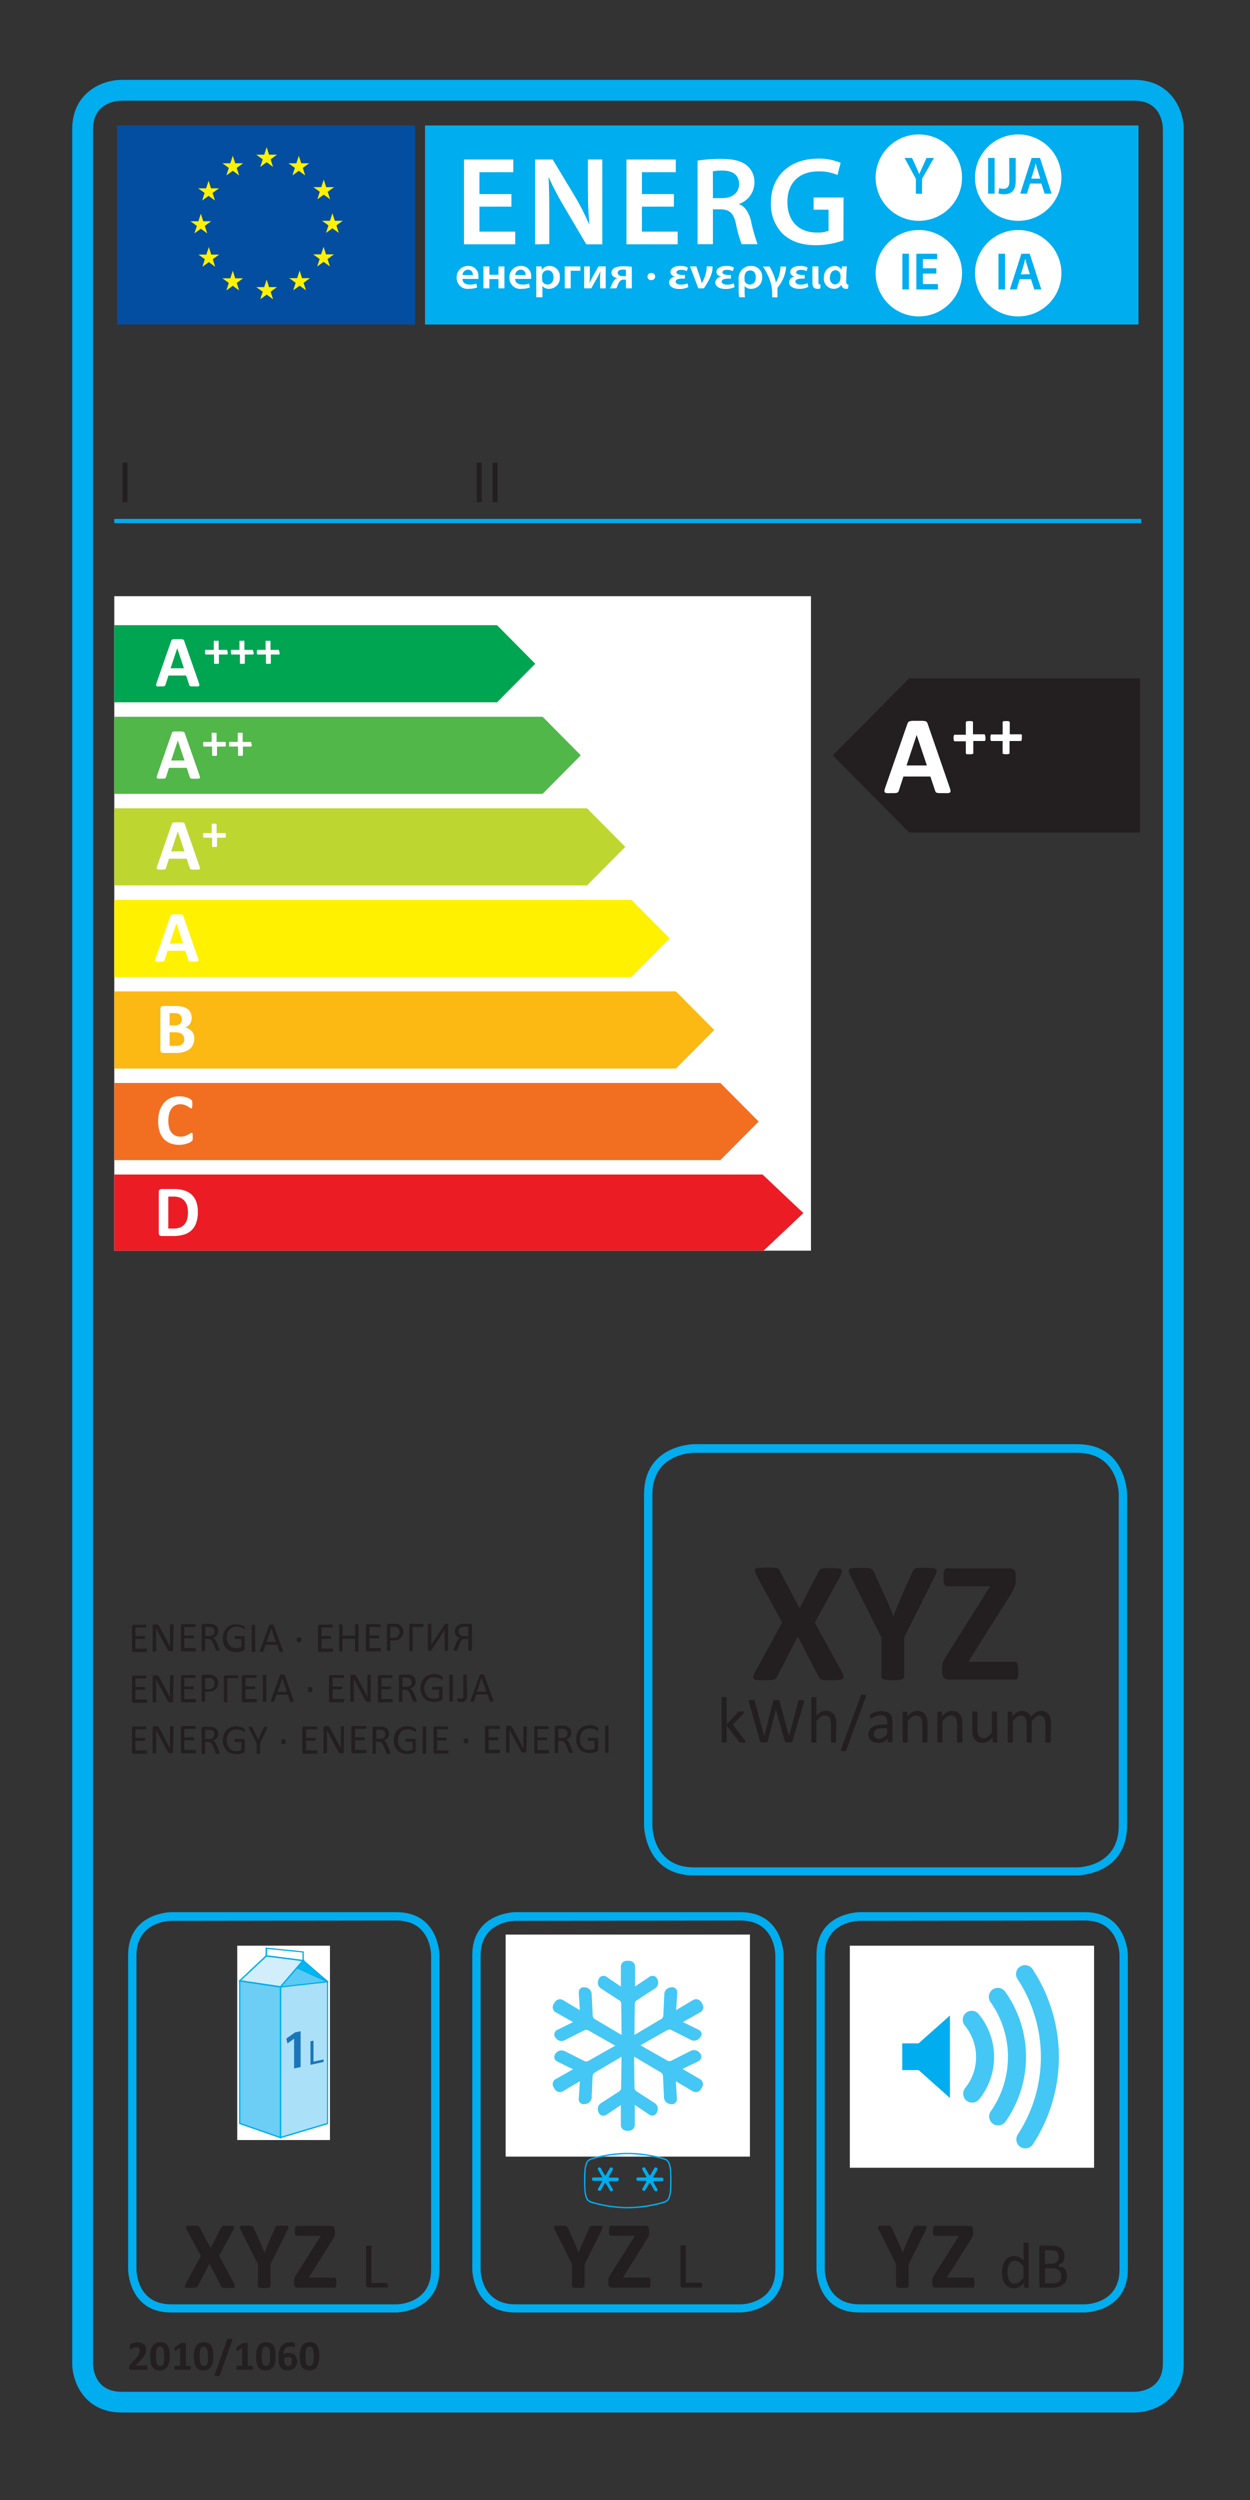 <svg id="Layer_5" data-name="Layer 5" xmlns="http://www.w3.org/2000/svg" xmlns:xlink="http://www.w3.org/1999/xlink" viewBox="0 0 300 600"><rect x="0" y="0" width="300" height="600" fill="#333333" stroke="none"/><defs><clipPath id="clip-path"><rect x="203.96" y="466.97" width="58.62" height="53.29" style="fill:none"/></clipPath><clipPath id="clip-path-2"><rect x="121.36" y="464.3" width="58.62" height="53.29" style="fill:none"/></clipPath><clipPath id="clip-path-3"><rect x="28.1" y="29.98" width="245.14" height="47.96" style="fill:none"/></clipPath><clipPath id="clip-path-4"><rect x="199.86" y="249.21" width="74.04" height="42.56" style="fill:none"/></clipPath><clipPath id="clip-path-5"><rect x="140.15" y="516.69" width="21.03" height="13.27" style="fill:none"/></clipPath></defs><path d="M272.26,579H29.16c-8.68,0-11.83-7.07-11.83-11.82V31c0-8.68,7.07-11.83,11.83-11.83h243.1c8.68,0,11.83,7.07,11.83,11.83V567.21C284.09,575.88,277,579,272.26,579ZM29.17,24.17c-1.16,0-6.84.42-6.84,6.83V567.21c0,1.12.41,6.82,6.83,6.82h243.1c1.13,0,6.83-.41,6.83-6.82V31c0-1.13-.41-6.83-6.83-6.83Z" style="fill:#00adee"/><path d="M95.15,555H41.07c-10.21,0-10.32-10.22-10.32-10.33V469.24c0-10.21,10.22-10.32,10.32-10.32H95.15c10.2,0,10.32,10.22,10.32,10.32v75.39C105.47,554.84,95.25,555,95.15,555Zm-54.08-94c-.34,0-8.32.13-8.32,8.32v75.39c0,.34.13,8.33,8.32,8.33H95.15c.34,0,8.32-.13,8.32-8.33V469.24c0-.34-.13-8.32-8.32-8.32Z" style="fill:#00adee"/><path d="M177.75,555H123.67c-10.21,0-10.32-10.22-10.32-10.33V469.24c0-10.21,10.22-10.32,10.32-10.32h54.08c10.21,0,10.33,10.22,10.33,10.32v75.39C188.08,554.84,177.85,555,177.75,555Zm-54.08-94c-.34,0-8.32.13-8.32,8.32v75.39c0,.34.13,8.33,8.32,8.33h54.08c.34,0,8.33-.13,8.33-8.33V469.24c0-.34-.14-8.32-8.33-8.32Z" style="fill:#00adee"/><path d="M260.35,555H206.27c-10.2,0-10.32-10.22-10.32-10.33V469.24c0-10.21,10.22-10.32,10.32-10.32h54.08c10.21,0,10.33,10.22,10.33,10.32v75.39C270.68,554.84,260.45,555,260.35,555Zm-54.07-94c-.34,0-8.33.13-8.33,8.32v75.39c0,.34.13,8.33,8.32,8.33h54.08c.34,0,8.33-.13,8.33-8.33V469.24c0-.34-.14-8.32-8.33-8.32Z" style="fill:#00adee"/><rect x="203.96" y="466.97" width="58.62" height="53.29" style="fill:#fff"/><g style="clip-path:url(#clip-path)"><path d="M226.91,505.09l-7.16-6.38h-5.1V488.52h5.1l7.16-6.38,3-2.64v28.23Z" style="fill:#00adee"/><path d="M231.76,511.94,219,500.6h-6.27v-14H219l12.73-11.35Zm-15.22-15.12h3.93l7.51,6.69V483.72l-7.51,6.69h-3.93Z" style="fill:#fff"/><path d="M246.08,515.61a2.13,2.13,0,0,1-1.23-.38,2.17,2.17,0,0,1-.55-3,34,34,0,0,0-.06-37.2,2.16,2.16,0,0,1,3.54-2.48,38.33,38.33,0,0,1,.08,42.14A2.16,2.16,0,0,1,246.08,515.61Zm-6.53-5.52a2.15,2.15,0,0,1-1.72-3.45,22.72,22.72,0,0,0-.07-26.08,2.16,2.16,0,1,1,3.44-2.62,27,27,0,0,1,.09,31.29A2.19,2.19,0,0,1,239.55,510.09Zm-6.25-5.47a2.11,2.11,0,0,1-1.43-.54,2.15,2.15,0,0,1-.19-3,11.9,11.9,0,0,0-.1-14.92,2.16,2.16,0,0,1,3.2-2.9,16.18,16.18,0,0,1,.14,20.67A2.15,2.15,0,0,1,233.3,504.62Z" style="fill:#44c7f4"/></g><rect x="121.36" y="464.3" width="58.62" height="53.29" style="fill:#fff"/><g style="clip-path:url(#clip-path-2)"><path d="M167.73,499.52a.77.77,0,0,1,.28,1.09l-.3.48a.82.82,0,0,1-1.12.28l-4.35-2.58c-.38-.22-.67,0-.64.4l.28,4.55a.59.59,0,0,1-.74.65l-.3-.05a1.1,1.1,0,0,1-.84-1l-.26-5.27a1.69,1.69,0,0,0-.73-1.22l-6.72-4c-.39-.23-.7-.05-.69.4l.09,7.8a1.71,1.71,0,0,0,.69,1.25l4.47,2.89a1.05,1.05,0,0,1,.39,1.2l-.09.24a.62.62,0,0,1-1,.3l-3.76-2.52c-.37-.25-.67-.09-.67.36l.05,5.13a.81.81,0,0,1-.81.81h-.58a.8.8,0,0,1-.8-.81l0-5.13c0-.45-.3-.61-.67-.36L145.23,507a.62.62,0,0,1-1-.3l-.09-.24a1.05,1.05,0,0,1,.39-1.2l4.47-2.89a1.68,1.68,0,0,0,.69-1.25l.09-7.8c0-.45-.3-.63-.69-.4l-6.72,4a1.69,1.69,0,0,0-.73,1.22l-.26,5.27a1.1,1.1,0,0,1-.83,1l-.31.05a.59.59,0,0,1-.74-.65l.28-4.55c0-.44-.26-.62-.64-.4l-4.35,2.58a.82.82,0,0,1-1.12-.28l-.3-.48a.78.78,0,0,1,.28-1.09l4.48-2.53c.38-.21.37-.55,0-.75l-4.09-2a.6.6,0,0,1-.21-1l.16-.19a1.09,1.09,0,0,1,1.24-.26l4.78,2.4a1.72,1.72,0,0,0,1.42,0l6.77-3.84a.42.42,0,0,0,0-.79l-6.77-3.83a1.68,1.68,0,0,0-1.42,0l-4.78,2.42a1.07,1.07,0,0,1-1.24-.25l-.16-.19a.6.6,0,0,1,.21-1l4.09-2c.4-.2.41-.54,0-.76l-4.48-2.52a.78.78,0,0,1-.29-1.09l.31-.51a.81.81,0,0,1,1.11-.28l4.36,2.6c.38.23.67,0,.64-.39l-.28-4.55a.61.61,0,0,1,.74-.67l.3.06a1.05,1.05,0,0,1,.84.95l.26,5.3a1.69,1.69,0,0,0,.73,1.22l6.72,4c.39.23.7.05.69-.4l-.09-7.81a1.67,1.67,0,0,0-.69-1.24l-4.47-2.89a1.05,1.05,0,0,1-.39-1.2l.1-.27a.61.61,0,0,1,.95-.3L149,477.4c.37.25.67.09.67-.35l0-5.11a.8.8,0,0,1,.8-.81H151a.81.81,0,0,1,.81.81l-.05,5.11c0,.44.3.6.67.35l3.76-2.52a.61.61,0,0,1,.95.3l.11.27a1.07,1.07,0,0,1-.4,1.2l-4.47,2.89a1.71,1.71,0,0,0-.69,1.24l-.09,7.81c0,.45.3.63.69.4l6.72-4a1.69,1.69,0,0,0,.73-1.22l.26-5.3a1.05,1.05,0,0,1,.84-.95l.3-.06a.61.61,0,0,1,.74.67l-.28,4.55c0,.44.26.62.64.39l4.36-2.6a.81.81,0,0,1,1.11.28l.31.51a.78.78,0,0,1-.29,1.09l-4.47,2.52c-.39.22-.38.56,0,.76l4.09,2a.6.6,0,0,1,.21,1l-.16.19a1.07,1.07,0,0,1-1.24.25l-4.78-2.42a1.68,1.68,0,0,0-1.42,0l-6.77,3.83a.42.42,0,0,0,0,.79l6.77,3.84a1.72,1.72,0,0,0,1.42,0l4.78-2.4a1.09,1.09,0,0,1,1.24.26l.16.19a.6.6,0,0,1-.21,1l-4.09,2c-.4.2-.41.54,0,.75Z" style="fill:#44c7f4"/><path d="M151,511.38h-.58A1.42,1.42,0,0,1,149,510l0-4.78-3.48,2.33a1.27,1.27,0,0,1-1.08.17,1.23,1.23,0,0,1-.78-.76l-.1-.25a1.66,1.66,0,0,1,.63-1.92l4.47-2.89a1.09,1.09,0,0,0,.41-.74l.09-7.54-6.49,3.84a1.1,1.1,0,0,0-.44.72L142,503.4a1.7,1.7,0,0,1-1.33,1.53l-.31.06a1.2,1.2,0,0,1-1.46-1.29l.27-4.21-4.06,2.41a1.45,1.45,0,0,1-1.95-.49l-.3-.48a1.39,1.39,0,0,1-.16-1.09,1.38,1.38,0,0,1,.66-.85l4.18-2.36-3.79-1.86a1.21,1.21,0,0,1-.4-1.92l.15-.18a1.72,1.72,0,0,1,2-.41l4.77,2.4a1.09,1.09,0,0,0,.85,0l6.54-3.7-6.54-3.71a1.18,1.18,0,0,0-.85,0l-4.77,2.42a1.7,1.7,0,0,1-2-.4l-.15-.19a1.25,1.25,0,0,1-.29-1.05,1.26,1.26,0,0,1,.69-.86l3.79-1.86-4.18-2.36a1.4,1.4,0,0,1-.66-.86,1.38,1.38,0,0,1,.15-1.07l.31-.52a1.43,1.43,0,0,1,1.95-.48l4.05,2.42-.26-4.2a1.23,1.23,0,0,1,.4-1,1.28,1.28,0,0,1,1.06-.29l.3.06a1.69,1.69,0,0,1,1.34,1.52l.25,5.3a1.14,1.14,0,0,0,.44.72l6.49,3.84-.09-7.54a1.09,1.09,0,0,0-.41-.74l-4.47-2.89a1.66,1.66,0,0,1-.63-1.92l.1-.27a1.21,1.21,0,0,1,1.86-.6l3.47,2.34,0-4.76a1.4,1.4,0,0,1,1.41-1.42H151a1.37,1.37,0,0,1,1,.41,1.42,1.42,0,0,1,.42,1l0,4.75,3.48-2.33a1.27,1.27,0,0,1,1.08-.17,1.22,1.22,0,0,1,.78.77l.1.27a1.66,1.66,0,0,1-.63,1.92l-4.47,2.89a1.09,1.09,0,0,0-.41.74l-.09,7.54,6.49-3.84a1.06,1.06,0,0,0,.44-.72l.25-5.3a1.69,1.69,0,0,1,1.34-1.52l.3-.06a1.28,1.28,0,0,1,1.06.29,1.23,1.23,0,0,1,.4,1l-.27,4.2,4.06-2.42a1.43,1.43,0,0,1,1.95.48l.31.51a1.41,1.41,0,0,1,.15,1.08,1.36,1.36,0,0,1-.66.86l-4.18,2.35,3.79,1.87a1.26,1.26,0,0,1,.69.86A1.21,1.21,0,0,1,168,489l-.15.19a1.7,1.7,0,0,1-2,.4l-4.77-2.42a1.13,1.13,0,0,0-.85,0l-6.53,3.7,6.53,3.71a1.09,1.09,0,0,0,.85,0l4.77-2.4a1.72,1.72,0,0,1,2,.41l.15.18a1.23,1.23,0,0,1,.29,1.06,1.26,1.26,0,0,1-.69.86l-3.79,1.86L168,499a1.36,1.36,0,0,1,.66.86,1.34,1.34,0,0,1-.16,1.07l-.3.49a1.43,1.43,0,0,1-1.94.49l-4.06-2.41.26,4.21a1.23,1.23,0,0,1-.4,1A1.25,1.25,0,0,1,161,505l-.31-.06a1.69,1.69,0,0,1-1.33-1.53l-.25-5.27a1.06,1.06,0,0,0-.44-.72l-6.49-3.84.09,7.54a1.09,1.09,0,0,0,.41.74l4.47,2.89a1.66,1.66,0,0,1,.63,1.92l-.09.25a1.23,1.23,0,0,1-1.87.59l-3.47-2.34,0,4.79a1.42,1.42,0,0,1-.42,1A1.4,1.4,0,0,1,151,511.38Zm-1.68-7.64a.92.92,0,0,1,.43.11,1,1,0,0,1,.51,1l0,5.13a.21.21,0,0,0,.2.2H151a.21.21,0,0,0,.2-.2l0-5.13a1,1,0,0,1,.51-1,1,1,0,0,1,1.09.11l3.77,2.53.14-.26a.43.43,0,0,0-.15-.47l-4.47-2.89a2.31,2.31,0,0,1-1-1.75l-.09-7.81a1.1,1.1,0,0,1,.5-1,1,1,0,0,1,1.1.06l6.73,4a2.26,2.26,0,0,1,1,1.71l.26,5.27a.49.49,0,0,0,.34.4l.3.06-.26-4.57a1,1,0,0,1,1.56-1l4.35,2.58a.22.22,0,0,0,.29-.07l.31-.49a.22.22,0,0,0,0-.13.16.16,0,0,0-.09-.11h0L163,497.52a1,1,0,0,1,0-1.83l4.1-2-.15-.23a.5.5,0,0,0-.51-.1l-4.77,2.4a2.3,2.3,0,0,1-2-.06l-6.76-3.83a1,1,0,0,1,0-1.85l6.76-3.83a2.3,2.3,0,0,1,2-.05l4.77,2.42a.5.5,0,0,0,.51-.1l.16-.19L163,486.21a1.06,1.06,0,0,1-.65-.9,1,1,0,0,1,.6-.93l4.47-2.53a.18.18,0,0,0,.09-.11.19.19,0,0,0,0-.14l-.31-.51a.22.22,0,0,0-.28-.07l-4.36,2.6a1,1,0,0,1-1.56-.95l.29-4.55-.34,0a.46.46,0,0,0-.33.38l-.26,5.3a2.29,2.29,0,0,1-1,1.71l-6.73,4a1.07,1.07,0,0,1-1.1.06,1.1,1.1,0,0,1-.5-1l.09-7.8a2.31,2.31,0,0,1,1-1.75l4.47-2.89a.49.49,0,0,0,.16-.48l-.1-.26-3.81,2.51a1.06,1.06,0,0,1-1.1.11,1,1,0,0,1-.51-1l0-5.1a.21.21,0,0,0-.2-.2h-.58a.21.21,0,0,0-.2.2l0,5.1a1,1,0,0,1-1.61.87l-3.76-2.53-.15.28a.49.49,0,0,0,.16.48l4.47,2.89a2.31,2.31,0,0,1,1,1.75l.09,7.81a1.1,1.1,0,0,1-.5,1,1.07,1.07,0,0,1-1.1-.06l-6.73-4a2.29,2.29,0,0,1-1-1.71l-.26-5.3a.48.48,0,0,0-.33-.39l-.31-.05.26,4.58a1,1,0,0,1-1.56.95l-4.36-2.6a.22.22,0,0,0-.28.07l-.31.51a.19.19,0,0,0,0,.14.18.18,0,0,0,.09.11l4.47,2.53a1,1,0,0,1,.6.92,1.06,1.06,0,0,1-.65.91l-4.09,2,.14.23a.5.5,0,0,0,.51.1l4.77-2.42a2.3,2.3,0,0,1,2,.05l6.77,3.83a1,1,0,0,1,0,1.85l-6.77,3.83a2.34,2.34,0,0,1-2,.06l-4.77-2.4a.48.48,0,0,0-.51.1l-.15.19,4.1,2.05a1,1,0,0,1,.05,1.83L134,500.05a.14.14,0,0,0-.08.1.15.15,0,0,0,0,.14l.29.49a.23.23,0,0,0,.3.07l4.35-2.58a1,1,0,0,1,1.56,1l-.29,4.55.33,0a.47.47,0,0,0,.34-.4l.26-5.27a2.28,2.28,0,0,1,1-1.71l6.73-4a1,1,0,0,1,1.1-.06,1.1,1.1,0,0,1,.5,1l-.09,7.81a2.31,2.31,0,0,1-1,1.75l-4.47,2.89a.44.44,0,0,0-.15.47l.09.25,3.81-2.52A1.27,1.27,0,0,1,149.32,503.74Z" style="fill:#44c7f4"/></g><rect x="56.94" y="466.97" width="22.25" height="46.64" style="fill:#fff"/><polygon points="68.25 471.84 73.61 471.37 78.59 475.6 77.56 476.92 63.74 478.61 68.25 471.84" style="fill:#5bcaf4"/><path d="M63.42,478.81l4.74-7.12,5.5-.48,5.15,4.37-1.17,1.49h-.06ZM68.34,472l-4.27,6.41,13.4-1.64.9-1.14-4.81-4.09Z" style="fill:#231f20"/><polygon points="72.76 470.53 78.59 475.6 71.26 472.22 63.93 469.4 72.76 470.53" style="fill:#00b8f1"/><path d="M78.52,475.75l-7.33-3.38-7.32-2.82.08-.31,8.88,1.14,0,0,5.83,5.07Zm-13.3-6,6.1,2.35L77.65,475l-5-4.31Z" style="fill:#00adee"/><polygon points="78.59 509.63 78.59 475.6 67.31 476.87 67.31 513.01 78.59 509.63" style="fill:#abe0f9"/><path d="M67.15,513.23v-36.5l.15,0,11.45-1.28v34.32ZM67.47,477V512.8l11-3.29V475.78Z" style="fill:#00adee"/><polygon points="67.31 513.01 67.31 476.87 57.54 475.42 57.54 509.63 67.31 513.01" style="fill:#6dcef5"/><path d="M67.47,513.24l-10.09-3.5V475.23l10.09,1.51Zm-9.77-3.73,9.45,3.28V477L57.7,475.6Z" style="fill:#00adee"/><polygon points="72.76 470.53 67.31 476.87 57.54 475.42 63.93 469.4 72.76 470.53" style="fill:#d3eefb"/><path d="M67.38,477h-.09l-10.1-1.51,6.69-6.29H64l9.13,1.17Zm-9.49-1.73,9.36,1.39,5.2-6.05L64,469.57Z" style="fill:#00adee"/><polygon points="72.76 470.53 72.76 468.46 63.93 467.57 63.93 469.4 72.76 470.53" style="fill:#fff"/><path d="M72.92,470.71l-.18,0-9-1.15v-2.15l9.15.93Zm-8.83-1.45,8.51,1.09V468.6l-8.51-.86Z" style="fill:#00adee"/><polygon points="70.58 489.3 70.56 489.3 68.99 490.43 68.71 489.26 70.8 487.78 72.15 487.49 72.15 496.09 70.58 496.43 70.58 489.3" style="fill:#1b75bb"/><polygon points="74.51 489.9 75.24 489.75 75.24 494.79 77.65 494.26 77.65 494.87 74.51 495.56 74.51 489.9" style="fill:#1b75bb"/><rect x="28.1" y="30.11" width="71.54" height="47.77" style="fill:#034ea1"/><rect x="102" y="30.11" width="171.24" height="47.77" style="fill:#00adee"/><polygon points="78.65 46.03 80.19 44.92 78.29 44.92 77.7 43.11 77.11 44.92 75.21 44.92 76.75 46.03 76.16 47.84 77.7 46.72 79.24 47.84 78.65 46.03" style="fill:#fff100"/><polygon points="72.67 40.3 74.2 39.19 72.3 39.19 71.72 37.38 71.13 39.19 69.23 39.19 70.77 40.3 70.18 42.11 71.72 40.99 73.25 42.11 72.67 40.3" style="fill:#fff100"/><polygon points="64.95 38.25 66.48 37.13 64.58 37.13 64 35.33 63.41 37.13 61.51 37.13 63.05 38.25 62.46 40.06 64 38.94 65.53 40.06 64.95 38.25" style="fill:#fff100"/><polygon points="56.81 40.3 58.35 39.19 56.45 39.19 55.87 37.38 55.28 39.19 53.38 39.19 54.91 40.3 54.33 42.11 55.87 40.99 57.4 42.11 56.81 40.3" style="fill:#fff100"/><polygon points="51.01 46.31 52.55 45.2 50.64 45.2 50.06 43.39 49.47 45.2 47.57 45.2 49.11 46.31 48.52 48.12 50.06 47.01 51.59 48.12 51.01 46.31" style="fill:#fff100"/><polygon points="49.15 54.21 50.69 53.1 48.79 53.1 48.2 51.29 47.62 53.1 45.71 53.1 47.25 54.21 46.66 56.02 48.2 54.9 49.74 56.02 49.15 54.21" style="fill:#fff100"/><polygon points="51.06 62.22 52.6 61.1 50.7 61.1 50.12 59.29 49.53 61.1 47.63 61.1 49.16 62.22 48.58 64.03 50.12 62.91 51.65 64.03 51.06 62.22" style="fill:#fff100"/><polygon points="56.81 67.91 58.35 66.79 56.45 66.79 55.87 64.98 55.28 66.79 53.38 66.79 54.91 67.91 54.33 69.71 55.87 68.59 57.4 69.71 56.81 67.91" style="fill:#fff100"/><polygon points="64.95 70.02 66.48 68.91 64.58 68.91 64 67.1 63.41 68.91 61.51 68.91 63.05 70.02 62.46 71.83 64 70.71 65.53 71.83 64.95 70.02" style="fill:#fff100"/><polygon points="72.86 67.88 74.39 66.76 72.49 66.76 71.91 64.95 71.32 66.76 69.42 66.76 70.96 67.88 70.37 69.68 71.91 68.57 73.44 69.68 72.86 67.88" style="fill:#fff100"/><polygon points="78.61 62.17 80.15 61.05 78.25 61.05 77.66 59.24 77.07 61.05 75.17 61.05 76.71 62.17 76.12 63.97 77.66 62.85 79.2 63.97 78.61 62.17" style="fill:#fff100"/><polygon points="80.73 54.1 82.27 52.99 80.37 52.99 79.78 51.18 79.19 52.99 77.29 52.99 78.83 54.1 78.24 55.91 79.78 54.79 81.32 55.91 80.73 54.1" style="fill:#fff100"/><polygon points="122.74 49.6 115.07 49.6 115.07 55.59 123.65 55.59 123.65 58.63 111.35 58.63 111.35 38.28 123.19 38.28 123.19 41.33 115.07 41.33 115.07 46.58 122.74 46.58 122.74 49.6" style="fill:#fff"/><g style="clip-path:url(#clip-path-3)"><path d="M128.42,58.64V38.28h4.23L137.9,47a56.37,56.37,0,0,1,3.48,6.82h.06c-.24-2.72-.34-5.34-.34-8.45v-7.1h3.45V58.64h-3.84l-5.31-9a68.86,68.86,0,0,1-3.66-7l-.09,0c.15,2.62.18,5.31.18,8.67v7.28Z" style="fill:#fff"/><polygon points="161.73 49.6 154.06 49.6 154.06 55.59 162.64 55.59 162.64 58.63 150.35 58.63 150.35 38.28 162.19 38.28 162.19 41.33 154.06 41.33 154.06 46.58 161.73 46.58 161.73 49.6" style="fill:#fff"/><path d="M167.41,38.55a35.58,35.58,0,0,1,5.62-.42c2.93,0,4.92.48,6.28,1.63a5.13,5.13,0,0,1,1.75,4.08,5.44,5.44,0,0,1-3.68,5.1V49c1.45.54,2.33,2,2.84,3.93a41,41,0,0,0,1.6,5.68H178a29.89,29.89,0,0,1-1.36-4.81c-.57-2.66-1.54-3.5-3.65-3.56H171.1v8.37h-3.69Zm3.69,9h2.2c2.51,0,4.08-1.33,4.08-3.35,0-2.24-1.57-3.26-4-3.26a10.66,10.66,0,0,0-2.29.18Z" style="fill:#fff"/><path d="M202.42,57.7a20.28,20.28,0,0,1-6.56,1.15c-3.44,0-6-.88-8-2.72a10.09,10.09,0,0,1-2.84-7.49c0-6.44,4.59-10.57,11.33-10.57a13.55,13.55,0,0,1,5.4,1L201,42a11,11,0,0,0-4.62-.87c-4.35,0-7.4,2.56-7.4,7.31s2.84,7.37,7.07,7.37a6.9,6.9,0,0,0,2.8-.43V50.33h-3.59V47.4h7.19Z" style="fill:#fff"/><path d="M111,66.94c0,1,.83,1.36,1.74,1.36a4.36,4.36,0,0,0,1.57-.24l.21.92a5.51,5.51,0,0,1-2,.34,2.6,2.6,0,0,1-2.92-2.67,2.69,2.69,0,0,1,2.77-2.83,2.34,2.34,0,0,1,2.44,2.56,3.5,3.5,0,0,1,0,.56Zm2.48-.93a1.15,1.15,0,0,0-1.17-1.29A1.35,1.35,0,0,0,111,66Z" style="fill:#fff"/><polygon points="117.45 63.94 117.45 65.95 119.63 65.95 119.63 63.94 121.06 63.94 121.06 69.2 119.63 69.2 119.63 66.98 117.45 66.98 117.45 69.2 116.02 69.2 116.02 63.94 117.45 63.94" style="fill:#fff"/><path d="M123.65,66.94c0,1,.84,1.36,1.75,1.36a4.36,4.36,0,0,0,1.57-.24l.21.92a5.56,5.56,0,0,1-2,.34,2.6,2.6,0,0,1-2.92-2.67,2.69,2.69,0,0,1,2.77-2.83,2.34,2.34,0,0,1,2.44,2.56,2.48,2.48,0,0,1,0,.56Zm2.49-.93A1.16,1.16,0,0,0,125,64.72,1.35,1.35,0,0,0,123.65,66Z" style="fill:#fff"/><path d="M128.7,65.69c0-.7,0-1.26,0-1.76h1.26l.07.82h0a2.24,2.24,0,0,1,1.94-.93,2.45,2.45,0,0,1,2.38,2.68,2.58,2.58,0,0,1-2.58,2.82,1.92,1.92,0,0,1-1.59-.7h0v2.72H128.7Zm1.43,1.3a1.5,1.5,0,0,0,0,.37,1.29,1.29,0,0,0,1.26.93c.91,0,1.44-.7,1.44-1.74s-.49-1.69-1.41-1.69a1.3,1.3,0,0,0-1.27,1,1,1,0,0,0-.06.33Z" style="fill:#fff"/><polygon points="139.29 63.94 139.29 64.98 136.97 64.98 136.97 69.2 135.54 69.2 135.54 63.94 139.29 63.94" style="fill:#fff"/><path d="M141.56,63.93v1.9c0,.83,0,1.39-.08,2.13h0c.3-.62.47-1,.76-1.56l1.4-2.47h1.73V69.2h-1.36V67.32c0-.84,0-1.23.09-2.23h0c-.28.63-.47,1-.75,1.52-.44.77-.95,1.72-1.44,2.59H140.2V63.93Z" style="fill:#fff"/><path d="M151.64,69.2h-1.42V67.11h-.53a1.12,1.12,0,0,0-.87.35,3.24,3.24,0,0,0-.7,1.31,4.37,4.37,0,0,1-.22.43h-1.54a2.56,2.56,0,0,0,.35-.58,4.4,4.4,0,0,1,.85-1.52,1.35,1.35,0,0,1,.67-.35v0c-.67-.06-1.47-.47-1.47-1.29a1.33,1.33,0,0,1,.87-1.23,5.07,5.07,0,0,1,2-.33,15.35,15.35,0,0,1,2,.12Zm-1.42-4.44a3.35,3.35,0,0,0-.71-.06c-.63,0-1.26.21-1.26.79s.7.79,1.26.79h.71Z" style="fill:#fff"/><path d="M156.28,67.23a.83.83,0,0,1-.88-.85.85.85,0,0,1,.89-.86.86.86,0,1,1,0,1.71Z" style="fill:#fff"/><path d="M161.91,66.37c-.67-.18-1-.59-1-1.11,0-.71.76-1.44,2.38-1.44a3.54,3.54,0,0,1,1.81.4l-.26.85a3.27,3.27,0,0,0-1.38-.31c-.68,0-1.11.26-1.11.62s.57.6,1.42.61h.61v.88h-.63c-.9,0-1.59.19-1.59.7s.62.75,1.32.75A4.14,4.14,0,0,0,165,68l.21.88a4.58,4.58,0,0,1-2.15.48c-1.2,0-2.49-.42-2.49-1.61a1.44,1.44,0,0,1,1.31-1.3Z" style="fill:#fff"/><path d="M167.12,63.93l.91,2.68c.16.46.26.88.4,1.34h0a9.08,9.08,0,0,0,1.18-3.56v-.46H171a2.46,2.46,0,0,1,0,.4c0,1.5-1,3.26-2.06,4.87H167.6l-2-5.27Z" style="fill:#fff"/><path d="M173,66.37c-.68-.18-1.05-.59-1.05-1.11,0-.71.77-1.44,2.38-1.44a3.61,3.61,0,0,1,1.82.4l-.27.85a3.26,3.26,0,0,0-1.37-.31c-.69,0-1.12.26-1.12.62s.57.6,1.42.61h.62v.88h-.63c-.91,0-1.59.19-1.59.7s.61.75,1.31.75A4.1,4.1,0,0,0,176.1,68l.21.88a4.52,4.52,0,0,1-2.15.48c-1.2,0-2.49-.42-2.49-1.61a1.44,1.44,0,0,1,1.32-1.3Z" style="fill:#fff"/><path d="M178.71,68.69v.75a13.58,13.58,0,0,0,.08,1.9H177.4a9.44,9.44,0,0,1-.12-1.88V67.05a3,3,0,0,1,1-2.54,2.85,2.85,0,0,1,1.93-.69,2.55,2.55,0,0,1,2.71,2.7,2.61,2.61,0,0,1-2.62,2.8,1.89,1.89,0,0,1-1.53-.63Zm0-1.58a2,2,0,0,0,0,.35,1.32,1.32,0,0,0,1.26.83c.9,0,1.42-.74,1.42-1.74s-.49-1.64-1.34-1.64-1.37.58-1.37,1.79Z" style="fill:#fff"/><path d="M185.29,71.34a11.14,11.14,0,0,0-.19-3,14.22,14.22,0,0,0-2-4.37h1.6a12.29,12.29,0,0,1,1.52,3.83h0a8.15,8.15,0,0,0,1.07-3.4c0-.21,0-.32,0-.43h1.36a2.42,2.42,0,0,1,0,.4,9,9,0,0,1-2,4.63.48.48,0,0,0-.06.26c0,.53,0,1.39,0,2.12Z" style="fill:#fff"/><path d="M190.65,66.37c-.67-.18-1-.59-1-1.11,0-.71.76-1.44,2.38-1.44a3.54,3.54,0,0,1,1.81.4l-.26.85a3.27,3.27,0,0,0-1.38-.31c-.68,0-1.11.26-1.11.62s.57.6,1.42.61h.61v.88h-.63c-.9,0-1.59.19-1.59.7s.62.75,1.31.75a4.19,4.19,0,0,0,1.6-.36l.21.88a4.58,4.58,0,0,1-2.15.48c-1.2,0-2.49-.42-2.49-1.61a1.44,1.44,0,0,1,1.31-1.3Z" style="fill:#fff"/><path d="M196.42,67.72c0,.43.14.6.53.58l-.08.93a1.73,1.73,0,0,1-.62.09c-.76,0-1.27-.3-1.27-1.47V63.93h1.44Z" style="fill:#fff"/><path d="M203.25,63.93c-.07.72-.16,2.34-.16,3.59,0,.6.2.8.54.79l-.09.94a1.52,1.52,0,0,1-.5.07,1.05,1.05,0,0,1-1.1-1h0a2.1,2.1,0,0,1-1.87,1,2.41,2.41,0,0,1-2.34-2.65,2.69,2.69,0,0,1,2.56-2.85,1.76,1.76,0,0,1,1.63.91h.05c0-.32.08-.57.12-.8Zm-4.1,2.7c0,.88.49,1.63,1.27,1.63a1.42,1.42,0,0,0,1.25-1.14,2.9,2.9,0,0,0,.05-.61,1.91,1.91,0,0,0,0-.5,1.29,1.29,0,0,0-1.2-1.17c-.8,0-1.33.79-1.33,1.78Z" style="fill:#fff"/><path d="M210.15,42.6A10.37,10.37,0,1,1,220.52,53,10.37,10.37,0,0,1,210.15,42.6" style="fill:#fff"/><path d="M219.81,46.48V42.91l-2.71-5h1.78l1,2.2c.29.64.51,1.12.74,1.71h0c.22-.55.46-1.08.75-1.71l1-2.2h1.77l-2.85,5v3.61Z" style="fill:#00adee"/><path d="M234,42.6A10.37,10.37,0,1,1,244.36,53,10.36,10.36,0,0,1,234,42.6" style="fill:#fff"/><path d="M210.15,65.58a10.37,10.37,0,1,1,10.37,10.36,10.36,10.36,0,0,1-10.37-10.36" style="fill:#fff"/><rect x="216.57" y="60.89" width="1.56" height="8.57" style="fill:#00adee"/><polygon points="224.72 65.66 221.49 65.66 221.49 68.18 225.1 68.18 225.1 69.47 219.92 69.47 219.92 60.9 224.91 60.9 224.91 62.18 221.49 62.18 221.49 64.39 224.72 64.39 224.72 65.66" style="fill:#00adee"/><path d="M234,65.58a10.37,10.37,0,1,1,10.36,10.36A10.36,10.36,0,0,1,234,65.58" style="fill:#fff"/><rect x="237.15" y="37.91" width="1.56" height="8.57" style="fill:#00adee"/><path d="M242.21,37.91h1.56v5.56c0,2.36-1.14,3.15-2.84,3.15a4.05,4.05,0,0,1-1.31-.2l.19-1.26a3.28,3.28,0,0,0,1,.15c.89,0,1.44-.4,1.44-1.89Z" style="fill:#00adee"/><path d="M247.21,44.05l-.74,2.43h-1.61l2.74-8.57h2l2.78,8.57h-1.67l-.78-2.43Zm2.45-1.18L249,40.76c-.17-.52-.31-1.11-.43-1.6h0c-.13.49-.25,1.09-.41,1.6l-.66,2.11Z" style="fill:#00adee"/><rect x="239.64" y="60.9" width="1.56" height="8.57" style="fill:#00adee"/><path d="M244.72,67,244,69.46h-1.62l2.75-8.56h2l2.78,8.56h-1.68L247.44,67Zm2.45-1.19-.67-2.11c-.17-.52-.31-1.1-.44-1.6h0c-.13.5-.26,1.09-.41,1.6L245,65.85Z" style="fill:#00adee"/></g><rect x="27.43" y="124.54" width="246.47" height="1" style="fill:#00adee"/><path d="M146.05,414.27a.14.14,0,0,0,0-.07s0,0-.07-.05l-.13,0-.21,0-.2,0-.14,0s-.06,0-.07.05a.09.09,0,0,0,0,.07v6.27a.19.19,0,0,0,0,.07l.07.05.14,0h.42l.13,0s.06,0,.07-.05a.19.19,0,0,0,0-.07Zm-2.51.51a.51.51,0,0,0-.09-.16,1.27,1.27,0,0,0-.24-.17,3.63,3.63,0,0,0-.43-.19,3.75,3.75,0,0,0-.58-.15,3.86,3.86,0,0,0-.7-.07,3.54,3.54,0,0,0-1.33.25,2.79,2.79,0,0,0-1,.69,2.85,2.85,0,0,0-.66,1.07,4.29,4.29,0,0,0,0,2.77,2.82,2.82,0,0,0,.63,1,2.65,2.65,0,0,0,1,.66,3.62,3.62,0,0,0,1.36.24l.5,0,.5-.09a4.42,4.42,0,0,0,.48-.15,3.66,3.66,0,0,0,.37-.16.39.39,0,0,0,.2-.17.51.51,0,0,0,0-.22v-2.49a.7.7,0,0,0,0-.16.35.35,0,0,0-.07-.12l-.11-.06-.11,0h-2.07l-.08,0-.05.07a.29.29,0,0,0,0,.11.76.76,0,0,0,0,.16.64.64,0,0,0,0,.27.14.14,0,0,0,.13.09h1.51v1.9a2.32,2.32,0,0,1-.57.22,2.68,2.68,0,0,1-.62.07,2.52,2.52,0,0,1-.93-.17,2,2,0,0,1-.74-.5,2.47,2.47,0,0,1-.48-.82,3.23,3.23,0,0,1-.18-1.11,3.44,3.44,0,0,1,.16-1,2.47,2.47,0,0,1,.46-.83,2.1,2.1,0,0,1,.73-.55,2.3,2.3,0,0,1,1-.19,3,3,0,0,1,.78.09,5.91,5.91,0,0,1,.57.21,3,3,0,0,1,.38.22.45.45,0,0,0,.2.09l.07,0s0,0,.05-.07a1,1,0,0,0,0-.12c0-.05,0-.1,0-.17a.74.74,0,0,0,0-.24m-7.43,1.61a.92.92,0,0,1-.24.35,1.2,1.2,0,0,1-.42.23,1.76,1.76,0,0,1-.59.08H134v-2.2h.73l.42,0a1.16,1.16,0,0,1,.28.05,1,1,0,0,1,.58.38,1.18,1.18,0,0,1,.17.65,1.27,1.27,0,0,1-.08.44m1.37,4-.09-.25-.59-1.44c-.07-.17-.13-.31-.2-.45a3.37,3.37,0,0,0-.21-.34,1.55,1.55,0,0,0-.25-.26,1,1,0,0,0-.29-.18,2.78,2.78,0,0,0,.52-.25,1.9,1.9,0,0,0,.4-.35,1.36,1.36,0,0,0,.25-.46,1.94,1.94,0,0,0,0-1.2,1.4,1.4,0,0,0-.29-.5,2,2,0,0,0-.49-.36,3.1,3.1,0,0,0-.67-.21l-.3,0-.41,0h-1.39a.4.4,0,0,0-.22.08.36.36,0,0,0-.1.28v6.05a.19.19,0,0,0,0,.07l.07.05.14,0h.42l.13,0,.07-.05a.19.19,0,0,0,0-.07v-2.79h.58a1.29,1.29,0,0,1,.51.09,1.15,1.15,0,0,1,.37.25,1.84,1.84,0,0,1,.27.38c.07.15.15.31.22.48l.6,1.54a.31.31,0,0,0,.05.1.19.19,0,0,0,.08.07l.13,0h.46l.14,0s.05,0,.06-.05a.19.19,0,0,0,0-.07.74.74,0,0,0,0-.12m-5.76-.28a.28.28,0,0,0,0-.11.09.09,0,0,0-.06-.06.08.08,0,0,0-.07,0H129v-2.34h2.19l.07,0s0,0,.06-.06a.15.15,0,0,0,0-.1.81.81,0,0,0,0-.16.91.91,0,0,0,0-.17.2.2,0,0,0,0-.11s0-.05-.06-.06a.08.08,0,0,0-.07,0H129v-2.05h2.56l.07,0a.28.28,0,0,0,.08-.18.7.7,0,0,0,0-.16.88.88,0,0,0,0-.17.2.2,0,0,0,0-.11.1.1,0,0,0,0-.06.11.11,0,0,0-.07,0h-3.1a.35.35,0,0,0-.22.08.33.33,0,0,0-.11.28v5.82a.32.32,0,0,0,.11.28.35.35,0,0,0,.22.08h3.13l.07,0a.13.13,0,0,0,.06-.07.36.36,0,0,0,0-.11c0-.05,0-.1,0-.16s0-.12,0-.17m-5.36-5.86a.09.09,0,0,0,0-.06.17.17,0,0,0-.06-.06l-.14,0h-.42l-.13,0a.22.22,0,0,0-.07.06.07.07,0,0,0,0,.06v4.38c0,.28,0,.56,0,.83h0l-.24-.48-.24-.47-.26-.49c-.08-.17-.17-.34-.27-.52L123,414.67a2.76,2.76,0,0,0-.16-.27,1.17,1.17,0,0,0-.15-.16.64.64,0,0,0-.19-.08.9.9,0,0,0-.25,0h-.43a.4.4,0,0,0-.25.09.35.35,0,0,0-.11.29v6a.14.14,0,0,0,0,.06s0,0,.07.06l.13,0h.42l.13,0s.06,0,.07-.06a.09.09,0,0,0,0-.06v-4c0-.25,0-.5,0-.75s0-.5,0-.74h0c.09.2.19.4.29.61l.32.61,2,3.71a2.7,2.7,0,0,0,.19.32.74.74,0,0,0,.19.2.52.52,0,0,0,.19.11l.24,0H126a.32.32,0,0,0,.14,0,.23.23,0,0,0,.12-.06.27.27,0,0,0,.09-.12.43.43,0,0,0,0-.17ZM120,420.14a.18.18,0,0,0,0-.11l-.06-.06a.1.1,0,0,0-.07,0h-2.59v-2.34h2.19l.07,0a.17.17,0,0,0,.06-.06.62.62,0,0,0,0-.1.81.81,0,0,0,0-.16.91.91,0,0,0,0-.17l0-.11a.17.17,0,0,0-.06-.06.08.08,0,0,0-.07,0h-2.19v-2.05h2.55l.07,0a.13.13,0,0,0,.06-.07.81.81,0,0,0,0-.11.76.76,0,0,0,0-.16.91.91,0,0,0,0-.17l0-.11a.21.21,0,0,0-.13-.09h-3.1a.37.37,0,0,0-.22.08.33.33,0,0,0-.1.28v5.82a.32.32,0,0,0,.1.28.37.37,0,0,0,.22.08h3.14l.07,0,.06-.07a.2.2,0,0,0,0-.11.81.81,0,0,0,0-.16.86.86,0,0,0,0-.17m-7.71-2.89a.59.59,0,0,0-.41-.11.63.63,0,0,0-.44.12.69.69,0,0,0-.11.47.67.67,0,0,0,.11.47.59.59,0,0,0,.42.11.6.6,0,0,0,.43-.11.69.69,0,0,0,.12-.48.68.68,0,0,0-.12-.47m-4.62,2.89a.28.28,0,0,0,0-.11.1.1,0,0,0-.05-.06.12.12,0,0,0-.08,0H104.9v-2.34h2.19l.08,0a.1.1,0,0,0,0-.06.23.23,0,0,0,0-.1c0-.05,0-.1,0-.16s0-.12,0-.17a.36.36,0,0,0,0-.11.1.1,0,0,0,0-.06.11.11,0,0,0-.08,0H104.9v-2.05h2.56l.07,0a.18.18,0,0,0,0-.07.28.28,0,0,0,0-.11s0-.1,0-.16,0-.12,0-.17a.36.36,0,0,0,0-.11.1.1,0,0,0,0-.06.09.09,0,0,0-.07,0h-3.1a.37.37,0,0,0-.22.08.33.33,0,0,0-.11.28v5.82a.32.32,0,0,0,.11.28.37.37,0,0,0,.22.08h3.13l.08,0a.18.18,0,0,0,.05-.07.36.36,0,0,0,0-.11.81.81,0,0,0,0-.16.86.86,0,0,0,0-.17m-5.36-5.87a.14.14,0,0,0,0-.07.12.12,0,0,0-.07-.05l-.14,0-.21,0-.2,0-.13,0a.11.11,0,0,0-.08.05.14.14,0,0,0,0,.07v6.27a.19.19,0,0,0,0,.07s0,0,.07.05l.14,0h.41l.14,0,.07-.05a.19.19,0,0,0,0-.07Zm-2.51.51a.51.51,0,0,0-.09-.16l-.24-.17a3.63,3.63,0,0,0-.43-.19,4.07,4.07,0,0,0-.58-.15,4,4,0,0,0-.71-.07,3.53,3.53,0,0,0-1.32.25,2.92,2.92,0,0,0-1,.69,3.12,3.12,0,0,0-.66,1.07,4.47,4.47,0,0,0,0,2.77,3.12,3.12,0,0,0,.63,1,2.69,2.69,0,0,0,1,.66,3.61,3.61,0,0,0,1.35.24,4.07,4.07,0,0,0,.5,0,4,4,0,0,0,.5-.09,3.37,3.37,0,0,0,.48-.15l.38-.16a.36.36,0,0,0,.19-.17.51.51,0,0,0,0-.22v-2.49a.38.38,0,0,0,0-.16.24.24,0,0,0-.07-.12l-.1-.06-.11,0H97.42l-.08,0a.18.18,0,0,0,0,.07.28.28,0,0,0,0,.11s0,.1,0,.16a.62.62,0,0,0,.05.27.14.14,0,0,0,.13.09h1.51v1.9a2.25,2.25,0,0,1-.58.22,2.54,2.54,0,0,1-.61.07,2.62,2.62,0,0,1-.94-.17,1.94,1.94,0,0,1-.73-.5,2.31,2.31,0,0,1-.48-.82,3.23,3.23,0,0,1-.18-1.11,3.15,3.15,0,0,1,.16-1,2.47,2.47,0,0,1,.46-.83,2.16,2.16,0,0,1,.72-.55,2.33,2.33,0,0,1,1-.19,3,3,0,0,1,.79.09,5.91,5.91,0,0,1,.57.21,3.9,3.9,0,0,1,.38.22.45.45,0,0,0,.2.09l.06,0a.1.1,0,0,0,0-.07.21.21,0,0,0,0-.12.86.86,0,0,0,0-.17.79.79,0,0,0,0-.24m-7.43,1.61a.84.84,0,0,1-.25.35,1.25,1.25,0,0,1-.41.23,1.82,1.82,0,0,1-.6.08h-.84v-2.2H91l.42,0a1.16,1.16,0,0,1,.28.05,1,1,0,0,1,.58.38,1.18,1.18,0,0,1,.17.65,1.27,1.27,0,0,1-.08.44m1.37,4-.1-.25-.58-1.44c-.07-.17-.14-.31-.2-.45a2.22,2.22,0,0,0-.22-.34,1.51,1.51,0,0,0-.24-.26.92.92,0,0,0-.3-.18,2.28,2.28,0,0,0,.52-.25,1.51,1.51,0,0,0,.4-.35,1.38,1.38,0,0,0,.26-.46,1.72,1.72,0,0,0,.09-.58,2,2,0,0,0-.1-.62,1.59,1.59,0,0,0-.3-.5,1.68,1.68,0,0,0-.49-.36,2.84,2.84,0,0,0-.66-.21l-.3,0-.41,0H89.71a.37.37,0,0,0-.22.08.33.33,0,0,0-.1.28v6.05a.1.1,0,0,0,0,.07s0,0,.07.05l.13,0H90l.13,0s.06,0,.07-.05a.11.11,0,0,0,0-.07v-2.79h.58a1.29,1.29,0,0,1,.51.09,1.15,1.15,0,0,1,.37.25,1.84,1.84,0,0,1,.27.38l.22.48.6,1.54a1,1,0,0,0,0,.1.27.27,0,0,0,.08.07l.14,0h.45l.14,0s.06,0,.07-.05a.17.17,0,0,0,0-.07.57.57,0,0,0,0-.12M88,420.14a.18.18,0,0,0,0-.11l-.06-.06a.1.1,0,0,0-.07,0H85.21v-2.34H87.4l.07,0a.17.17,0,0,0,.06-.06.62.62,0,0,0,0-.1.81.81,0,0,0,0-.16.91.91,0,0,0,0-.17l0-.11a.17.17,0,0,0-.06-.06.08.08,0,0,0-.07,0H85.21v-2.05h2.55l.07,0a.2.2,0,0,0,.06-.07.81.81,0,0,0,0-.11.76.76,0,0,0,0-.16.91.91,0,0,0,0-.17l0-.11s0-.05-.06-.06a.09.09,0,0,0-.07,0h-3.1a.37.37,0,0,0-.22.08.33.33,0,0,0-.1.28v5.82a.32.32,0,0,0,.1.28.37.37,0,0,0,.22.08H87.8l.07,0,.06-.07a.2.2,0,0,0,0-.11.81.81,0,0,0,0-.16.86.86,0,0,0,0-.17m-5.36-5.86a.07.07,0,0,0,0-.06.22.22,0,0,0-.07-.06l-.13,0H82l-.13,0a.14.14,0,0,0-.07.06.09.09,0,0,0,0,.06v3.54c0,.27,0,.55,0,.84s0,.56,0,.83h0c-.07-.16-.15-.32-.23-.48l-.24-.47-.26-.49-.27-.52-1.53-2.86a2.76,2.76,0,0,0-.16-.27.81.81,0,0,0-.16-.16.49.49,0,0,0-.18-.08.9.9,0,0,0-.25,0H78a.4.4,0,0,0-.25.09.33.33,0,0,0-.12.29v6a.09.09,0,0,0,0,.06s0,0,.07.06l.13,0h.42l.13,0s.06,0,.07-.06a.07.07,0,0,0,0-.06v-4.7c0-.25,0-.5,0-.74h0c.09.2.19.4.3.61s.21.41.31.61l2,3.71a1.8,1.8,0,0,0,.19.32.72.72,0,0,0,.18.2.56.56,0,0,0,.2.11l.23,0h.29a.34.34,0,0,0,.14,0l.12-.06a.27.27,0,0,0,.09-.12.43.43,0,0,0,0-.17Zm-6.36,5.86a.81.81,0,0,0,0-.11l-.06-.06a.11.11,0,0,0-.08,0H73.48v-2.34h2.2l.07,0a.1.1,0,0,0,0-.06.23.23,0,0,0,0-.1c0-.05,0-.1,0-.16s0-.12,0-.17a.36.36,0,0,0,0-.11.1.1,0,0,0,0-.06.1.1,0,0,0-.07,0h-2.2v-2.05H76l.07,0,.06-.07a.81.81,0,0,0,0-.11.76.76,0,0,0,0-.16.91.91,0,0,0,0-.17l0-.11a.17.17,0,0,0-.06-.06.09.09,0,0,0-.07,0h-3.1a.37.37,0,0,0-.22.08.33.33,0,0,0-.1.28v5.82a.32.32,0,0,0,.1.28.37.37,0,0,0,.22.08h3.13l.08,0,.06-.07,0-.11a.81.81,0,0,0,0-.16.86.86,0,0,0,0-.17m-7.71-2.89a.64.64,0,0,0-.42-.11.6.6,0,0,0-.43.12.68.68,0,0,0-.12.47.66.66,0,0,0,.12.47.57.57,0,0,0,.42.11.6.6,0,0,0,.43-.11.69.69,0,0,0,.12-.48.68.68,0,0,0-.12-.47m-4.31-2.81a.68.68,0,0,0,.07-.17.11.11,0,0,0,0-.11.39.39,0,0,0-.14,0l-.29,0-.22,0-.13,0a.16.16,0,0,0-.08.06l0,.08-.91,1.89c-.08.19-.16.37-.25.56s-.16.38-.23.58h0c-.09-.2-.18-.4-.26-.6s-.17-.38-.25-.56l-.91-1.87a.19.19,0,0,0,0-.09l-.08-.05-.15,0-.25,0-.26,0a.23.23,0,0,0-.14,0,.11.11,0,0,0,0,.1,1.84,1.84,0,0,0,.06.18l1.85,3.69v2.41a.19.19,0,0,0,0,.07l.08.05.13,0h.42l.13,0s.06,0,.07-.05a.1.1,0,0,0,0-.07v-2.41Zm-5.42.34a.29.29,0,0,0-.09-.16,1.27,1.27,0,0,0-.24-.17,3.63,3.63,0,0,0-.43-.19,3.75,3.75,0,0,0-.58-.15,3.86,3.86,0,0,0-.7-.07,3.54,3.54,0,0,0-1.33.25,2.79,2.79,0,0,0-1,.69,2.85,2.85,0,0,0-.66,1.07,4.29,4.29,0,0,0,0,2.77,2.82,2.82,0,0,0,.63,1,2.65,2.65,0,0,0,1,.66,3.62,3.62,0,0,0,1.36.24l.5,0,.5-.09a4.42,4.42,0,0,0,.48-.15,3.66,3.66,0,0,0,.37-.16.39.39,0,0,0,.2-.17.51.51,0,0,0,0-.22v-2.49a.7.7,0,0,0,0-.16.35.35,0,0,0-.07-.12l-.1-.06-.12,0H56.43l-.08,0-.05.07a.18.18,0,0,0,0,.11.76.76,0,0,0,0,.16.64.64,0,0,0,0,.27.14.14,0,0,0,.13.09h1.51v1.9a2.18,2.18,0,0,1-.57.22,2.68,2.68,0,0,1-.62.07,2.52,2.52,0,0,1-.93-.17,2,2,0,0,1-.74-.5,2.65,2.65,0,0,1-.48-.82,3.23,3.23,0,0,1-.18-1.11,3.44,3.44,0,0,1,.16-1,2.47,2.47,0,0,1,.46-.83,2.1,2.1,0,0,1,.73-.55,2.3,2.3,0,0,1,1-.19,3,3,0,0,1,.78.09,5.91,5.91,0,0,1,.57.21,3,3,0,0,1,.38.22.45.45,0,0,0,.2.09l.07,0s0,0,0-.07l0-.12c0-.05,0-.1,0-.17a.74.74,0,0,0,0-.24m-7.43,1.61a.92.92,0,0,1-.24.35,1.2,1.2,0,0,1-.42.23,1.76,1.76,0,0,1-.59.08h-.85v-2.2H50l.42,0a1.16,1.16,0,0,1,.28.05,1,1,0,0,1,.58.38,1.18,1.18,0,0,1,.17.65,1.08,1.08,0,0,1-.08.44m1.37,4a1.61,1.61,0,0,0-.09-.25l-.59-1.44c-.07-.17-.13-.31-.2-.45a2.22,2.22,0,0,0-.22-.34,1.2,1.2,0,0,0-.24-.26.88.88,0,0,0-.29-.18,2.78,2.78,0,0,0,.52-.25,1.68,1.68,0,0,0,.4-.35,1.36,1.36,0,0,0,.25-.46,1.94,1.94,0,0,0,0-1.2,1.4,1.4,0,0,0-.29-.5,2,2,0,0,0-.49-.36,2.93,2.93,0,0,0-.67-.21l-.3,0-.41,0H48.72a.4.4,0,0,0-.22.08.36.36,0,0,0-.1.28v6.05a.19.19,0,0,0,0,.07l.07.05.14,0h.42l.13,0,.07-.05a.19.19,0,0,0,0-.07v-2.79h.58a1.29,1.29,0,0,1,.51.09,1.15,1.15,0,0,1,.37.25,1.84,1.84,0,0,1,.27.38c.07.15.15.31.22.48l.6,1.54a.31.31,0,0,0,0,.1.19.19,0,0,0,.08.07l.13,0h.46l.14,0s0,0,.06-.05a.19.19,0,0,0,0-.07.74.74,0,0,0,0-.12M47,420.14a.28.28,0,0,0,0-.11.09.09,0,0,0-.06-.06.08.08,0,0,0-.07,0H44.22v-2.34h2.19l.08,0a.1.1,0,0,0,0-.06.15.15,0,0,0,0-.1.81.81,0,0,0,0-.16.91.91,0,0,0,0-.17.2.2,0,0,0,0-.11.1.1,0,0,0,0-.06.12.12,0,0,0-.08,0H44.22v-2.05h2.56l.07,0a.28.28,0,0,0,.08-.18.7.7,0,0,0,0-.16.88.88,0,0,0,0-.17.2.2,0,0,0,0-.11.1.1,0,0,0,0-.06.11.11,0,0,0-.07,0h-3.1a.37.37,0,0,0-.22.08.33.33,0,0,0-.11.28v5.82a.32.32,0,0,0,.11.28.37.37,0,0,0,.22.08h3.13l.07,0a.13.13,0,0,0,.06-.07.36.36,0,0,0,0-.11c0-.05,0-.1,0-.16s0-.12,0-.17m-5.36-5.86a.09.09,0,0,0,0-.06.17.17,0,0,0-.06-.06l-.14,0H41l-.13,0a.22.22,0,0,0-.07.06.07.07,0,0,0,0,.06v4.38c0,.28,0,.56,0,.83h0l-.24-.48-.24-.47-.25-.49-.28-.52-1.53-2.86a2.76,2.76,0,0,0-.16-.27,1.17,1.17,0,0,0-.15-.16.64.64,0,0,0-.19-.08.85.85,0,0,0-.25,0H37a.4.4,0,0,0-.25.09.35.35,0,0,0-.11.29v6a.14.14,0,0,0,0,.06s0,0,.07.06l.13,0h.42l.13,0a.17.17,0,0,0,.08-.06.14.14,0,0,0,0-.06v-4c0-.25,0-.5,0-.75s0-.5,0-.74h0c.09.2.19.4.29.61l.32.61,2,3.71a2.7,2.7,0,0,0,.19.32.93.93,0,0,0,.19.2.52.52,0,0,0,.19.11l.24,0h.28a.34.34,0,0,0,.14,0,.23.23,0,0,0,.12-.06.27.27,0,0,0,.09-.12.43.43,0,0,0,0-.17Zm-6.37,5.86a.18.18,0,0,0,0-.11l-.06-.06a.1.1,0,0,0-.07,0H32.5v-2.34h2.19l.07,0a.17.17,0,0,0,.06-.06.62.62,0,0,0,0-.1.81.81,0,0,0,0-.16.91.91,0,0,0,0-.17l0-.11a.17.17,0,0,0-.06-.06.08.08,0,0,0-.07,0H32.5v-2.05h2.55l.08,0a.18.18,0,0,0,0-.07.81.81,0,0,0,0-.11.76.76,0,0,0,0-.16.91.91,0,0,0,0-.17l0-.11a.1.1,0,0,0,0-.06.13.13,0,0,0-.08,0H32a.4.4,0,0,0-.22.08.33.33,0,0,0-.1.28v5.82a.32.32,0,0,0,.1.28.4.4,0,0,0,.22.08h3.14l.07,0,.06-.07a.2.2,0,0,0,0-.11.81.81,0,0,0,0-.16.86.86,0,0,0,0-.17" style="fill:#231f20"/><path d="M116.72,406h-2.27l1.13-3.26h0Zm-.52-4a.19.19,0,0,0,0-.09.21.21,0,0,0-.1-.06l-.18,0h-.51l-.17,0a.15.15,0,0,0-.09.06.19.19,0,0,0,0,.09l-2.19,6.06a.62.62,0,0,0,0,.18.14.14,0,0,0,0,.11.27.27,0,0,0,.13.05h.47l.13,0a.28.28,0,0,0,.08-.06l0-.08.53-1.57H117l.56,1.59a.59.59,0,0,0,0,.08l.07.05.14,0h.5a.23.23,0,0,0,.14-.05.11.11,0,0,0,0-.1.83.83,0,0,0,0-.18ZM112,402a.09.09,0,0,0,0-.06s0,0-.07-.06l-.13,0-.21,0-.21,0-.13,0s-.06,0-.07.06a.07.07,0,0,0,0,.06v4.68a3.71,3.71,0,0,1,0,.53,1,1,0,0,1-.12.32.46.46,0,0,1-.21.16.81.81,0,0,1-.29,0,.77.77,0,0,1-.27,0,1,1,0,0,1-.21-.08l-.15-.08a.16.16,0,0,0-.1,0l-.07,0s0,0,0,.06a.31.31,0,0,0,0,.11,1,1,0,0,0,0,.19v.15s0,.08,0,.11l0,.07.05.06a.2.2,0,0,0,.11.07l.2.09.26.06.28,0a1.6,1.6,0,0,0,.69-.13,1,1,0,0,0,.45-.35,1.33,1.33,0,0,0,.25-.55,3.79,3.79,0,0,0,.07-.71Zm-3.32,0a.08.08,0,0,0,0-.07s0,0-.07-.05l-.13,0-.21,0-.2,0-.14,0s-.06,0-.07.05a.08.08,0,0,0,0,.07v6.27a.1.1,0,0,0,0,.07s0,0,.07.05l.13,0h.42l.13,0s.06,0,.07-.05a.1.1,0,0,0,0-.07Zm-2.5.51a.39.39,0,0,0-.1-.16,1.27,1.27,0,0,0-.24-.17,3,3,0,0,0-.43-.19,3.47,3.47,0,0,0-.58-.15,3.86,3.86,0,0,0-.7-.07,3.49,3.49,0,0,0-1.32.25,2.83,2.83,0,0,0-1,.69,3,3,0,0,0-.66,1.07,3.93,3.93,0,0,0-.24,1.41,4.17,4.17,0,0,0,.22,1.36,3.12,3.12,0,0,0,.63,1,2.61,2.61,0,0,0,1,.66,3.54,3.54,0,0,0,1.35.24l.5,0a4.37,4.37,0,0,0,.5-.09l.48-.15.38-.16a.36.36,0,0,0,.19-.17.51.51,0,0,0,.05-.22v-2.49a.38.38,0,0,0,0-.16.35.35,0,0,0-.07-.12l-.1-.06-.11,0h-2.08l-.07,0-.06.07a.81.81,0,0,0,0,.11.76.76,0,0,0,0,.16.64.64,0,0,0,0,.27.14.14,0,0,0,.13.09h1.52v1.9a2.25,2.25,0,0,1-.58.22,2.62,2.62,0,0,1-.62.07,2.52,2.52,0,0,1-.93-.17,2,2,0,0,1-.74-.5,2.65,2.65,0,0,1-.48-.82,3.5,3.5,0,0,1-.17-1.11,3.15,3.15,0,0,1,.16-1,2.29,2.29,0,0,1,.45-.83,2.1,2.1,0,0,1,.73-.55,2.33,2.33,0,0,1,1-.19,3,3,0,0,1,.78.09,5.05,5.05,0,0,1,.57.21,2.41,2.41,0,0,1,.38.22.5.5,0,0,0,.2.09l.07,0a.1.1,0,0,0,.05-.07l0-.12a.86.86,0,0,0,0-.17,1.34,1.34,0,0,0,0-.24m-7.43,1.61a1.07,1.07,0,0,1-.25.35,1.2,1.2,0,0,1-.42.23,1.72,1.72,0,0,1-.59.08H96.6v-2.2h.73l.42,0a1.25,1.25,0,0,1,.29.05.9.9,0,0,1,.57.38,1.11,1.11,0,0,1,.17.65,1.27,1.27,0,0,1-.07.44m1.36,4A1.61,1.61,0,0,0,100,408l-.59-1.44a3.79,3.79,0,0,0-.2-.45,2.19,2.19,0,0,0-.21-.34,1.55,1.55,0,0,0-.25-.26.79.79,0,0,0-.29-.18A2.51,2.51,0,0,0,99,405a1.68,1.68,0,0,0,.4-.35,1.21,1.21,0,0,0,.25-.46,1.94,1.94,0,0,0,0-1.2,1.4,1.4,0,0,0-.29-.5,1.68,1.68,0,0,0-.49-.36,2.78,2.78,0,0,0-.67-.21l-.29,0-.41,0H96.06a.37.37,0,0,0-.22.08.33.33,0,0,0-.11.28v6.05a.19.19,0,0,0,0,.07l.07.05.14,0h.42l.13,0,.07-.05a.1.1,0,0,0,0-.07v-2.79h.58a1.29,1.29,0,0,1,.51.09,1.05,1.05,0,0,1,.37.25,1.31,1.31,0,0,1,.27.38c.08.15.15.31.22.48l.6,1.54,0,.1a.19.19,0,0,0,.08.07l.13,0h.46l.14,0s.06,0,.07-.05a.17.17,0,0,0,0-.07.74.74,0,0,0,0-.12m-5.76-.28a.81.81,0,0,0,0-.11.17.17,0,0,0-.06-.06.11.11,0,0,0-.08,0H91.55v-2.34h2.19l.08,0a.1.1,0,0,0,.05-.06.23.23,0,0,0,0-.1s0-.1,0-.16,0-.12,0-.17a.36.36,0,0,0,0-.11.15.15,0,0,0-.05-.06.11.11,0,0,0-.08,0H91.55v-2.05h2.56l.07,0a.18.18,0,0,0,0-.07.28.28,0,0,0,0-.11.76.76,0,0,0,0-.16.91.91,0,0,0,0-.17.36.36,0,0,0,0-.11.1.1,0,0,0,0-.06.11.11,0,0,0-.07,0H91a.37.37,0,0,0-.22.08.33.33,0,0,0-.1.28v5.82a.32.32,0,0,0,.1.28.37.37,0,0,0,.22.08h3.13l.08,0,.06-.07,0-.11a.81.81,0,0,0,0-.16.86.86,0,0,0,0-.17M89,402.06a.14.14,0,0,0,0-.06l-.07-.06-.14,0h-.41l-.14,0-.07.06a.14.14,0,0,0,0,.06v4.38c0,.28,0,.56,0,.83h0l-.24-.48-.24-.47c-.08-.16-.16-.33-.25-.49l-.28-.52-1.53-2.86a1.6,1.6,0,0,0-.16-.27,1.17,1.17,0,0,0-.15-.16.71.71,0,0,0-.18-.08,1,1,0,0,0-.26,0h-.42a.38.38,0,0,0-.25.09.33.33,0,0,0-.12.29v6a.14.14,0,0,0,0,.06.2.2,0,0,0,.07.06l.13,0h.42l.14,0a.2.2,0,0,0,.07-.06.14.14,0,0,0,0-.06v-3.95c0-.25,0-.5,0-.75s0-.5,0-.74h0c.09.2.19.4.29.61l.32.61,2,3.71a2.61,2.61,0,0,0,.2.32.72.72,0,0,0,.18.2.62.62,0,0,0,.19.11l.24,0h.29a.3.3,0,0,0,.13,0,.31.31,0,0,0,.13-.06.36.36,0,0,0,.08-.12.31.31,0,0,0,0-.17Zm-6.36,5.86a.28.28,0,0,0,0-.11s0-.05-.06-.06a.08.08,0,0,0-.07,0H79.83v-2.34H82l.07,0s0,0,.06-.06a.15.15,0,0,0,0-.1.81.81,0,0,0,0-.16.91.91,0,0,0,0-.17.2.2,0,0,0,0-.11s0,0-.06-.06a.08.08,0,0,0-.07,0H79.83v-2.05h2.55l.08,0a.28.28,0,0,0,.08-.18.7.7,0,0,0,0-.16.88.88,0,0,0,0-.17.2.2,0,0,0,0-.11.1.1,0,0,0-.05-.06.11.11,0,0,0-.08,0H79.29a.35.35,0,0,0-.22.08.33.33,0,0,0-.11.28v5.82a.32.32,0,0,0,.11.28.35.35,0,0,0,.22.08h3.13l.07,0a.2.2,0,0,0,.06-.07.36.36,0,0,0,0-.11c0-.05,0-.1,0-.16s0-.12,0-.17M74.88,405a.64.64,0,0,0-.42-.11A.6.6,0,0,0,74,405a.68.68,0,0,0-.12.47A.73.73,0,0,0,74,406a.59.59,0,0,0,.42.11.63.63,0,0,0,.44-.11.76.76,0,0,0,.11-.48.69.69,0,0,0-.11-.47m-6,1H66.64l1.13-3.26h0Zm-.51-4-.06-.09a.17.17,0,0,0-.1-.06l-.17,0h-.52l-.16,0a.17.17,0,0,0-.1.06.19.19,0,0,0-.05.09l-2.19,6.06a1.32,1.32,0,0,0,0,.18.14.14,0,0,0,0,.11.32.32,0,0,0,.13.05h.47l.14,0,.07-.06a.2.2,0,0,0,0-.08l.54-1.57h2.71l.56,1.59a.56.56,0,0,0,0,.08s0,0,.07.05l.14,0h.5a.22.22,0,0,0,.13-.05.11.11,0,0,0,0-.1.74.74,0,0,0,0-.18Zm-4.44,0a.14.14,0,0,0,0-.07.12.12,0,0,0-.07-.05l-.14,0-.21,0-.2,0-.13,0a.11.11,0,0,0-.08.05.14.14,0,0,0,0,.07v6.27a.19.19,0,0,0,0,.07s0,0,.07.05l.14,0h.41l.14,0,.07-.05a.19.19,0,0,0,0-.07Zm-2.3,5.87a.18.18,0,0,0,0-.11.17.17,0,0,0-.06-.06.08.08,0,0,0-.07,0H58.91v-2.34H61.1l.07,0,.06-.06a.62.62,0,0,0,0-.1.81.81,0,0,0,0-.16.91.91,0,0,0,0-.17l0-.11-.06-.06a.08.08,0,0,0-.07,0H58.91v-2.05h2.55l.08,0a.18.18,0,0,0,.05-.07.81.81,0,0,0,0-.11.76.76,0,0,0,0-.16.91.91,0,0,0,0-.17l0-.11a.1.1,0,0,0-.05-.06.13.13,0,0,0-.08,0h-3.1a.4.4,0,0,0-.22.08.33.33,0,0,0-.1.28v5.82a.32.32,0,0,0,.1.28.4.4,0,0,0,.22.08H61.5l.07,0,.06-.07a.2.2,0,0,0,0-.11.78.78,0,0,0,0-.16.79.79,0,0,0,0-.17m-4.52-5.81a.28.28,0,0,0,0-.11.1.1,0,0,0-.05-.06.11.11,0,0,0-.08,0H54.09a.34.34,0,0,0-.35.38v6a.19.19,0,0,0,0,.07l.07.05.14,0h.42l.13,0s.06,0,.07-.05a.1.1,0,0,0,0-.07v-5.68H57l.08,0a.18.18,0,0,0,.05-.07.28.28,0,0,0,0-.11c0-.05,0-.1,0-.17s0-.11,0-.16m-5.73,2.33a1.12,1.12,0,0,1-.27.43,1.28,1.28,0,0,1-.43.28,1.8,1.8,0,0,1-.66.1h-.78v-2.62h.8a2.45,2.45,0,0,1,.46,0,1.21,1.21,0,0,1,.45.16,1,1,0,0,1,.37.4,1.36,1.36,0,0,1,.15.67,1.61,1.61,0,0,1-.09.54m.9-1.29a1.68,1.68,0,0,0-.76-.93A2,2,0,0,0,51,402a3.44,3.44,0,0,0-.46-.08l-.41,0H48.75a.34.34,0,0,0-.35.38v6a.19.19,0,0,0,0,.07l.07.05.14,0h.42l.13,0,.07-.05a.19.19,0,0,0,0-.07V406H50a3.17,3.17,0,0,0,1-.15,1.93,1.93,0,0,0,.74-.43,1.75,1.75,0,0,0,.46-.67,2.26,2.26,0,0,0,.17-.88,2.11,2.11,0,0,0-.11-.68M47,407.92a.28.28,0,0,0,0-.11.09.09,0,0,0-.06-.06.08.08,0,0,0-.07,0H44.22v-2.34h2.19l.08,0a.1.1,0,0,0,0-.06.15.15,0,0,0,0-.1.81.81,0,0,0,0-.16.91.91,0,0,0,0-.17.2.2,0,0,0,0-.11.15.15,0,0,0,0-.06.12.12,0,0,0-.08,0H44.22v-2.05h2.56l.07,0a.28.28,0,0,0,.08-.18.7.7,0,0,0,0-.16.88.88,0,0,0,0-.17.2.2,0,0,0,0-.11.1.1,0,0,0,0-.06.11.11,0,0,0-.07,0h-3.1a.37.37,0,0,0-.22.08.33.33,0,0,0-.11.28v5.82a.32.32,0,0,0,.11.28.37.37,0,0,0,.22.08h3.13l.07,0a.13.13,0,0,0,.06-.07.36.36,0,0,0,0-.11c0-.05,0-.1,0-.16s0-.12,0-.17m-5.36-5.86a.09.09,0,0,0,0-.06.17.17,0,0,0-.06-.06l-.14,0H41l-.13,0a.22.22,0,0,0-.07.06.07.07,0,0,0,0,.06v4.38c0,.28,0,.56,0,.83h0l-.24-.48-.24-.47-.25-.49-.28-.52-1.53-2.86a2.76,2.76,0,0,0-.16-.27,1.17,1.17,0,0,0-.15-.16.64.64,0,0,0-.19-.08.85.85,0,0,0-.25,0H37a.4.4,0,0,0-.25.09.35.35,0,0,0-.11.29v6a.14.14,0,0,0,0,.06s0,0,.07.06l.13,0h.42l.13,0a.17.17,0,0,0,.08-.06.14.14,0,0,0,0-.06v-3.95c0-.25,0-.5,0-.75s0-.5,0-.74h0c.09.2.19.4.29.61l.32.61,2,3.71a2.7,2.7,0,0,0,.19.32.93.93,0,0,0,.19.2.52.52,0,0,0,.19.11l.24,0h.28a.34.34,0,0,0,.14,0,.23.23,0,0,0,.12-.06.27.27,0,0,0,.09-.12.43.43,0,0,0,0-.17Zm-6.37,5.86a.18.18,0,0,0,0-.11.17.17,0,0,0-.06-.06.1.1,0,0,0-.07,0H32.5v-2.34h2.19l.07,0,.06-.06a.62.62,0,0,0,0-.1.81.81,0,0,0,0-.16.91.91,0,0,0,0-.17l0-.11-.06-.06a.08.08,0,0,0-.07,0H32.5v-2.05h2.55l.08,0a.18.18,0,0,0,0-.07.81.81,0,0,0,0-.11.76.76,0,0,0,0-.16.91.91,0,0,0,0-.17l0-.11a.1.1,0,0,0,0-.06.13.13,0,0,0-.08,0H32a.4.4,0,0,0-.22.08.33.33,0,0,0-.1.28v5.82a.32.32,0,0,0,.1.28.4.4,0,0,0,.22.08h3.14l.07,0,.06-.07a.2.2,0,0,0,0-.11.81.81,0,0,0,0-.16.86.86,0,0,0,0-.17" style="fill:#231f20"/><path d="M112.41,392.66h-.85a2.81,2.81,0,0,1-.74-.08,1.28,1.28,0,0,1-.43-.25.88.88,0,0,1-.24-.36,1.12,1.12,0,0,1-.08-.45,1.27,1.27,0,0,1,.07-.44.85.85,0,0,1,.24-.35,1.22,1.22,0,0,1,.42-.24,3,3,0,0,1,.78-.08h.83Zm.87-2.61a.33.33,0,0,0-.1-.28.37.37,0,0,0-.22-.08H111.6a4.06,4.06,0,0,0-1.19.14,2,2,0,0,0-.7.39,1.43,1.43,0,0,0-.41.59,1.78,1.78,0,0,0-.14.74,1.7,1.7,0,0,0,.09.57,1.46,1.46,0,0,0,.25.46,1.49,1.49,0,0,0,.41.33,2.25,2.25,0,0,0,.55.21,1.26,1.26,0,0,0-.32.18,1.6,1.6,0,0,0-.26.26,2,2,0,0,0-.23.36c-.07.13-.13.28-.2.45l-.53,1.39a1.59,1.59,0,0,0-.08.22.49.49,0,0,0,0,.12s0,0,0,.06a.1.1,0,0,0,.06,0l.14,0h.45l.13,0a.22.22,0,0,0,.09-.07l.05-.1.56-1.5c.07-.18.14-.34.21-.49a1.44,1.44,0,0,1,.26-.37,1.1,1.1,0,0,1,.37-.23,1.61,1.61,0,0,1,.6-.08h.65v2.72a.14.14,0,0,0,0,.07l.07.05.14,0h.41l.14,0s.06,0,.07-.05a.14.14,0,0,0,0-.07Zm-5.74-.22a.14.14,0,0,0,0-.07.1.1,0,0,0-.06-.05.21.21,0,0,0-.12,0l-.19,0-.16,0-.12,0a.18.18,0,0,0-.07.05l-.06.06-2.82,4.26c-.08.12-.16.23-.23.35l-.19.31h0c0-.1,0-.2,0-.3v-4.61a.14.14,0,0,0,0-.06s0,0-.07-.06l-.14,0-.2,0-.2,0-.14,0a.17.17,0,0,0-.08.06.14.14,0,0,0,0,.06v6.27a.14.14,0,0,0,0,.07l.06.06.12,0h.35l.11,0,.08-.05.06-.07,2.83-4.25a1.74,1.74,0,0,0,.11-.18,1.74,1.74,0,0,0,.11-.18l.11-.16.08-.16h0a2.85,2.85,0,0,0,0,.31c0,.11,0,.22,0,.32v4.29a.09.09,0,0,0,0,.07s0,0,.06.05l.14,0h.41l.14,0,.07-.05a.14.14,0,0,0,0-.07Zm-5.88,0a.12.12,0,0,0-.12-.1h-3a.32.32,0,0,0-.23.09.37.37,0,0,0-.09.27v6.05a.14.14,0,0,0,0,.07s0,0,.07.05l.14,0h.41l.14,0,.07-.05a.14.14,0,0,0,0-.07v-5.66h2.47a.1.1,0,0,0,.07,0,.1.1,0,0,0,0-.06.34.34,0,0,0,0-.12c0-.05,0-.1,0-.17a.63.63,0,0,0,0-.28m-5.79,2.43a1.12,1.12,0,0,1-.27.43,1.33,1.33,0,0,1-.44.28,1.74,1.74,0,0,1-.65.1h-.78v-2.62h.8a2.28,2.28,0,0,1,.45,0,1.33,1.33,0,0,1,.46.16,1,1,0,0,1,.37.4,1.36,1.36,0,0,1,.15.67,1.61,1.61,0,0,1-.09.54m.9-1.29a1.62,1.62,0,0,0-.3-.53A1.66,1.66,0,0,0,96,390a2,2,0,0,0-.54-.21,3.19,3.19,0,0,0-.46-.08l-.4,0H93.2a.36.36,0,0,0-.24.09.35.35,0,0,0-.1.29v6a.1.1,0,0,0,0,.07s0,0,.07.05l.13,0h.42l.13,0s.06,0,.07-.05a.11.11,0,0,0,0-.07v-2.36h.74a3.22,3.22,0,0,0,1-.15,2,2,0,0,0,.74-.43,1.86,1.86,0,0,0,.46-.67,2.26,2.26,0,0,0,.16-.88,2.11,2.11,0,0,0-.1-.68m-5.34,4.77a.29.29,0,0,0,0-.11l-.06-.06a.1.1,0,0,0-.07,0H88.68v-2.34h2.19l.07,0a.17.17,0,0,0,.06-.06.62.62,0,0,0,0-.1.81.81,0,0,0,0-.16.91.91,0,0,0,0-.17l0-.11-.06-.06a.1.1,0,0,0-.07,0H88.68v-2.05h2.55l.07,0a.2.2,0,0,0,.06-.07.81.81,0,0,0,0-.11.76.76,0,0,0,0-.16.91.91,0,0,0,0-.17l0-.11s0,0-.06-.06a.09.09,0,0,0-.07,0h-3.1a.37.37,0,0,0-.22.08.33.33,0,0,0-.1.28v5.82a.32.32,0,0,0,.1.28.37.37,0,0,0,.22.08h3.14l.07,0,.06-.07a.35.35,0,0,0,0-.11.81.81,0,0,0,0-.16.86.86,0,0,0,0-.17m-5.36-5.87a.14.14,0,0,0,0-.07s0,0-.07-.05l-.13,0-.21,0-.21,0-.13,0s-.06,0-.07.05a.08.08,0,0,0,0,.07v2.61h-3v-2.61a.08.08,0,0,0,0-.07s0,0-.07-.05l-.13,0-.21,0-.21,0-.13,0s-.06,0-.07.05a.08.08,0,0,0,0,.07v6.27a.1.1,0,0,0,0,.07s0,0,.07.05l.13,0H82l.13,0s.06,0,.07-.05a.1.1,0,0,0,0-.07v-2.9h3v2.9a.1.1,0,0,0,0,.07s0,0,.07.05l.13,0h.42l.13,0s.06,0,.07-.05a.19.19,0,0,0,0-.07Zm-6.13,5.87a.81.81,0,0,0,0-.11l-.06-.06a.11.11,0,0,0-.08,0H77.19v-2.34h2.19l.07,0a.1.1,0,0,0,0-.06.23.23,0,0,0,0-.1c0-.05,0-.1,0-.16s0-.12,0-.17a.36.36,0,0,0,0-.11.15.15,0,0,0,0-.06.1.1,0,0,0-.07,0H77.19v-2.05h2.55l.07,0,.06-.07a.81.81,0,0,0,0-.11.76.76,0,0,0,0-.16.91.91,0,0,0,0-.17l0-.11-.06-.06a.09.09,0,0,0-.07,0h-3.1a.37.37,0,0,0-.22.08.33.33,0,0,0-.1.28v5.82a.32.32,0,0,0,.1.28.37.37,0,0,0,.22.08h3.13l.08,0,.06-.07,0-.11a.81.81,0,0,0,0-.16.86.86,0,0,0,0-.17m-7.71-2.89a.62.62,0,0,0-.42-.11.6.6,0,0,0-.43.12.68.68,0,0,0-.12.47.66.66,0,0,0,.12.47.59.59,0,0,0,.42.11.6.6,0,0,0,.43-.11.69.69,0,0,0,.12-.48.68.68,0,0,0-.12-.47m-6,1H64l1.12-3.26h0Zm-.52-4a.15.15,0,0,0-.06-.09.14.14,0,0,0-.1-.06l-.17,0H64.9l-.16,0a.15.15,0,0,0-.09.06.2.2,0,0,0-.06.09l-2.19,6.06a1,1,0,0,0,0,.18.18.18,0,0,0,0,.11.32.32,0,0,0,.14.05H63l.14,0a.22.22,0,0,0,.07-.06.12.12,0,0,0,0-.08l.54-1.57H66.5l.56,1.59a.2.2,0,0,0,0,.08s0,0,.07.05l.14,0h.5a.26.26,0,0,0,.14-.05.1.1,0,0,0,0-.1.45.45,0,0,0,0-.18Zm-4.44,0a.14.14,0,0,0,0-.07s0,0-.07-.05l-.13,0-.21,0-.2,0-.14,0s-.06,0-.07.05a.09.09,0,0,0,0,.07v6.27a.19.19,0,0,0,0,.07l.07.05.14,0h.42l.13,0s.06,0,.07-.05a.19.19,0,0,0,0-.07Zm-2.51.51a.29.29,0,0,0-.09-.16,1.27,1.27,0,0,0-.24-.17,3.63,3.63,0,0,0-.43-.19,3.75,3.75,0,0,0-.58-.15,3.86,3.86,0,0,0-.7-.07,3.54,3.54,0,0,0-1.33.25,2.79,2.79,0,0,0-1,.69,2.85,2.85,0,0,0-.66,1.07,4.29,4.29,0,0,0,0,2.77,2.82,2.82,0,0,0,.63,1,2.65,2.65,0,0,0,1,.66,3.62,3.62,0,0,0,1.36.24l.5,0,.5-.09a4.42,4.42,0,0,0,.48-.15,3.66,3.66,0,0,0,.37-.16.39.39,0,0,0,.2-.17.51.51,0,0,0,0-.22V393a.7.7,0,0,0,0-.16.35.35,0,0,0-.07-.12l-.1-.06-.12,0H56.43l-.08,0-.05.07a.18.18,0,0,0,0,.11.76.76,0,0,0,0,.16.64.64,0,0,0,0,.27.14.14,0,0,0,.13.09h1.51v1.9a2.18,2.18,0,0,1-.57.22,2.68,2.68,0,0,1-.62.07,2.52,2.52,0,0,1-.93-.17,2,2,0,0,1-.74-.5,2.65,2.65,0,0,1-.48-.82,3.23,3.23,0,0,1-.18-1.11,3.44,3.44,0,0,1,.16-1,2.47,2.47,0,0,1,.46-.83,2.1,2.1,0,0,1,.73-.55,2.3,2.3,0,0,1,1-.19,3,3,0,0,1,.78.09,5.91,5.91,0,0,1,.57.21,3,3,0,0,1,.38.22.45.45,0,0,0,.2.09l.07,0s0,0,0-.07a1,1,0,0,0,0-.12c0-.05,0-.1,0-.17a.74.74,0,0,0,0-.24M51.37,392a.92.92,0,0,1-.24.35,1.2,1.2,0,0,1-.42.23,1.76,1.76,0,0,1-.59.08h-.85v-2.2H50l.42,0a1.16,1.16,0,0,1,.28.05,1,1,0,0,1,.58.38,1.18,1.18,0,0,1,.17.65,1.08,1.08,0,0,1-.08.44m1.37,4a1.61,1.61,0,0,0-.09-.25l-.59-1.44c-.07-.17-.13-.31-.2-.45a2.22,2.22,0,0,0-.22-.34,1.2,1.2,0,0,0-.24-.26.88.88,0,0,0-.29-.18,2.78,2.78,0,0,0,.52-.25,1.68,1.68,0,0,0,.4-.35,1.36,1.36,0,0,0,.25-.46,1.94,1.94,0,0,0,0-1.2,1.4,1.4,0,0,0-.29-.5,2,2,0,0,0-.49-.36,2.93,2.93,0,0,0-.67-.21l-.3,0-.41,0H48.72a.4.4,0,0,0-.22.08.36.36,0,0,0-.1.28v6.05a.19.19,0,0,0,0,.07l.07.05.14,0h.42l.13,0,.07-.05a.19.19,0,0,0,0-.07v-2.79h.58a1.29,1.29,0,0,1,.51.09,1.15,1.15,0,0,1,.37.25A1.84,1.84,0,0,1,51,394c.07.15.15.31.22.48l.6,1.54a.31.31,0,0,0,0,.1.19.19,0,0,0,.08.07l.13,0h.46l.14,0s0,0,.06-.05a.19.19,0,0,0,0-.07.74.74,0,0,0,0-.12M47,395.7a.28.28,0,0,0,0-.11.09.09,0,0,0-.06-.06.08.08,0,0,0-.07,0H44.22v-2.34h2.19l.08,0a.1.1,0,0,0,0-.06.15.15,0,0,0,0-.1.81.81,0,0,0,0-.16.91.91,0,0,0,0-.17.2.2,0,0,0,0-.11.15.15,0,0,0,0-.06.12.12,0,0,0-.08,0H44.22v-2.05h2.56l.07,0a.28.28,0,0,0,.08-.18.7.7,0,0,0,0-.16.88.88,0,0,0,0-.17.2.2,0,0,0,0-.11.1.1,0,0,0,0-.06.11.11,0,0,0-.07,0h-3.1a.37.37,0,0,0-.22.08.33.33,0,0,0-.11.28v5.82a.32.32,0,0,0,.11.28.37.37,0,0,0,.22.08h3.13l.07,0a.13.13,0,0,0,.06-.07.36.36,0,0,0,0-.11s0-.1,0-.16,0-.12,0-.17m-5.36-5.86a.09.09,0,0,0,0-.06l-.06-.06-.14,0H41l-.13,0a.22.22,0,0,0-.07.06.07.07,0,0,0,0,.06v4.38c0,.28,0,.56,0,.83h0l-.24-.48-.24-.47-.25-.49-.28-.52-1.53-2.86a2.76,2.76,0,0,0-.16-.27,1.17,1.17,0,0,0-.15-.16.64.64,0,0,0-.19-.08.85.85,0,0,0-.25,0H37a.4.4,0,0,0-.25.09.35.35,0,0,0-.11.29v6a.14.14,0,0,0,0,.06s0,0,.07.06l.13,0h.42l.13,0a.17.17,0,0,0,.08-.06.14.14,0,0,0,0-.06v-4c0-.25,0-.5,0-.75s0-.5,0-.74h0c.09.2.19.4.29.61l.32.61,2,3.71a2.7,2.7,0,0,0,.19.32.93.93,0,0,0,.19.2.52.52,0,0,0,.19.11l.24,0h.28a.34.34,0,0,0,.14,0,.23.23,0,0,0,.12-.06.27.27,0,0,0,.09-.12.43.43,0,0,0,0-.17Zm-6.37,5.86a.18.18,0,0,0,0-.11l-.06-.06a.1.1,0,0,0-.07,0H32.5v-2.34h2.19l.07,0a.17.17,0,0,0,.06-.06.62.62,0,0,0,0-.1.81.81,0,0,0,0-.16.91.91,0,0,0,0-.17l0-.11-.06-.06a.08.08,0,0,0-.07,0H32.5v-2.05h2.55l.08,0a.18.18,0,0,0,0-.07.81.81,0,0,0,0-.11.76.76,0,0,0,0-.16.91.91,0,0,0,0-.17l0-.11a.1.1,0,0,0,0-.06.13.13,0,0,0-.08,0H32a.4.4,0,0,0-.22.08.33.33,0,0,0-.1.28v5.82a.32.32,0,0,0,.1.28.4.4,0,0,0,.22.08h3.14l.07,0,.06-.07a.2.2,0,0,0,0-.11.81.81,0,0,0,0-.16.86.86,0,0,0,0-.17" style="fill:#231f20"/><path d="M258.5,450.1H166.57c-11.83,0-12-11.85-12-12v-79.5c0-11.83,11.85-12,12-12H258.5c11.83,0,12,11.84,12,12v79.5C270.47,450,258.62,450.1,258.5,450.1ZM166.57,348.67c-.43,0-10,.16-10,10v79.5c0,.4.16,10,10,10H258.5c.4,0,10-.16,10-10v-79.5c0-.4-.16-10-10-10Z" style="fill:#00adee"/><rect x="27.43" y="143.09" width="167.2" height="157.07" style="fill:#fff"/><polygon points="27.43 150.04 27.43 168.55 119.29 168.55 128.46 159.3 119.29 150.04 27.43 150.04" style="fill:#00a551"/><polygon points="27.43 172.02 27.43 190.53 130.22 190.53 139.39 181.27 130.22 172.02 27.43 172.02" style="fill:#50b748"/><polygon points="27.43 193.99 27.43 212.5 140.88 212.5 150.07 203.25 140.88 193.99 27.43 193.99" style="fill:#bed630"/><polygon points="27.43 215.97 27.43 234.48 151.56 234.48 160.74 225.22 151.56 215.97 27.43 215.97" style="fill:#fff100"/><polygon points="27.43 237.94 27.43 256.45 162.22 256.45 171.41 247.2 162.22 237.94 27.43 237.94" style="fill:#fcb813"/><polygon points="27.43 259.91 27.43 278.43 172.89 278.43 182.08 269.17 172.89 259.91 27.43 259.91" style="fill:#f26f21"/><polygon points="27.43 281.89 27.43 300.16 183.26 300.16 192.81 291.14 183.01 281.89 27.43 281.89" style="fill:#ec1c24"/><path d="M47.72,163.86a3.1,3.1,0,0,1,.13.5.3.3,0,0,1-.07.27.57.57,0,0,1-.34.11,5.82,5.82,0,0,1-.67,0l-.7,0a1.67,1.67,0,0,1-.38-.05.4.4,0,0,1-.18-.11,1,1,0,0,1-.09-.18l-.75-2.27H40.43l-.72,2.21a.53.53,0,0,1-.09.2.35.35,0,0,1-.18.13,1.09,1.09,0,0,1-.36.07l-.61,0a5,5,0,0,1-.62,0,.48.48,0,0,1-.32-.13.31.31,0,0,1-.06-.28,3.32,3.32,0,0,1,.13-.49l3.48-10a1.33,1.33,0,0,1,.12-.24.43.43,0,0,1,.23-.14,1.9,1.9,0,0,1,.42-.06h1.53a2.37,2.37,0,0,1,.48.06.42.42,0,0,1,.24.15.9.9,0,0,1,.13.26Zm-5.18-8.28h0l-1.6,4.8h3.2Z" style="fill:#fff"/><path d="M54.66,156.53a2.16,2.16,0,0,1,0,.28.38.38,0,0,1-.06.18.21.21,0,0,1-.08.1.19.19,0,0,1-.1,0H52.54v2a.2.2,0,0,1,0,.11.2.2,0,0,1-.1.07.71.71,0,0,1-.19.06h-.6a.71.71,0,0,1-.19-.06.26.26,0,0,1-.1-.07.2.2,0,0,1,0-.11v-2H49.45a.17.17,0,0,1-.1,0,.21.21,0,0,1-.08-.1.38.38,0,0,1-.06-.18,2,2,0,0,1,0-.56.56.56,0,0,1,0-.18.29.29,0,0,1,.07-.1.17.17,0,0,1,.1,0H51.3v-2a.23.23,0,0,1,0-.11.27.27,0,0,1,.1-.08.74.74,0,0,1,.19,0l.3,0,.3,0a.74.74,0,0,1,.19,0,.21.21,0,0,1,.1.08.23.23,0,0,1,0,.11v2h1.88a.16.16,0,0,1,.09,0,.29.29,0,0,1,.08.1.56.56,0,0,1,0,.18A2.16,2.16,0,0,1,54.66,156.53Z" style="fill:#fff"/><path d="M60.88,156.53a2.16,2.16,0,0,1,0,.28.38.38,0,0,1-.06.18.21.21,0,0,1-.08.1.17.17,0,0,1-.1,0H58.76v2a.2.2,0,0,1,0,.11.2.2,0,0,1-.1.07.71.71,0,0,1-.19.06h-.6a.85.85,0,0,1-.19-.06.26.26,0,0,1-.1-.07.2.2,0,0,1,0-.11v-2H55.67a.17.17,0,0,1-.1,0,.21.21,0,0,1-.08-.1.54.54,0,0,1-.06-.18,2,2,0,0,1,0-.56.56.56,0,0,1,0-.18.29.29,0,0,1,.07-.1.17.17,0,0,1,.1,0h1.87v-2a.23.23,0,0,1,0-.11.27.27,0,0,1,.1-.08l.19,0,.3,0,.3,0a.74.74,0,0,1,.19,0,.21.21,0,0,1,.1.08.23.23,0,0,1,0,.11v2h1.88a.16.16,0,0,1,.09,0,.21.21,0,0,1,.08.1.56.56,0,0,1,0,.18A2.16,2.16,0,0,1,60.88,156.53Z" style="fill:#fff"/><path d="M67.1,156.53a2.16,2.16,0,0,1,0,.28.56.56,0,0,1,0,.18.3.3,0,0,1-.09.1.17.17,0,0,1-.1,0H65v2a.2.2,0,0,1,0,.11.2.2,0,0,1-.1.07.61.61,0,0,1-.19.06h-.59a.8.8,0,0,1-.2-.06.26.26,0,0,1-.1-.07.2.2,0,0,1,0-.11v-2H61.89a.17.17,0,0,1-.1,0,.21.21,0,0,1-.08-.1.54.54,0,0,1-.06-.18,2,2,0,0,1,0-.56.56.56,0,0,1,.05-.18.29.29,0,0,1,.07-.1.17.17,0,0,1,.1,0h1.87v-2a.23.23,0,0,1,0-.11.27.27,0,0,1,.1-.08l.2,0,.29,0,.3,0a.64.64,0,0,1,.19,0,.21.21,0,0,1,.1.08.23.23,0,0,1,0,.11v2h1.88a.16.16,0,0,1,.09,0,.21.21,0,0,1,.08.1.56.56,0,0,1,0,.18A2.16,2.16,0,0,1,67.1,156.53Z" style="fill:#fff"/><path d="M47.85,186a2.46,2.46,0,0,1,.13.5.3.3,0,0,1-.07.28.58.58,0,0,1-.34.11l-.67,0h-.69a1.5,1.5,0,0,1-.38-.06.3.3,0,0,1-.18-.1.48.48,0,0,1-.09-.19l-.76-2.26H40.56l-.71,2.2a2.2,2.2,0,0,1-.09.21.4.4,0,0,1-.19.13,1.32,1.32,0,0,1-.36.06l-.6,0a5.06,5.06,0,0,1-.63,0,.45.45,0,0,1-.31-.12.34.34,0,0,1-.06-.29,2.19,2.19,0,0,1,.13-.48l3.48-10a.9.9,0,0,1,.12-.24.39.39,0,0,1,.22-.13,1.4,1.4,0,0,1,.42-.07h1.54a1.73,1.73,0,0,1,.47.07.46.46,0,0,1,.25.14.7.7,0,0,1,.12.26Zm-5.18-8.27h0l-1.59,4.79h3.2Z" style="fill:#fff"/><path d="M54.2,178.62a2,2,0,0,1,0,.28.47.47,0,0,1-.06.19.24.24,0,0,1-.08.09.19.19,0,0,1-.1,0H52.08v2a.17.17,0,0,1,0,.1.21.21,0,0,1-.1.08.74.74,0,0,1-.19.05l-.3,0-.3,0a.74.74,0,0,1-.19-.05.27.27,0,0,1-.1-.08.17.17,0,0,1,0-.1v-2H49a.17.17,0,0,1-.1,0,.24.24,0,0,1-.08-.09.47.47,0,0,1-.06-.19,2,2,0,0,1,0-.28,2,2,0,0,1,0-.27.74.74,0,0,1,0-.19.26.26,0,0,1,.07-.1.17.17,0,0,1,.1,0h1.87v-2a.2.2,0,0,1,0-.11.22.22,0,0,1,.1-.09.74.74,0,0,1,.19,0l.3,0,.3,0a.74.74,0,0,1,.19,0,.18.18,0,0,1,.1.09.2.2,0,0,1,0,.11v2H54a.16.16,0,0,1,.09,0,.44.44,0,0,1,.08.1.74.74,0,0,1,0,.19A2,2,0,0,1,54.2,178.62Z" style="fill:#fff"/><path d="M60.42,178.62a2,2,0,0,1,0,.28.47.47,0,0,1-.06.19.24.24,0,0,1-.08.09.19.19,0,0,1-.1,0H58.3v2a.17.17,0,0,1,0,.1.21.21,0,0,1-.1.08.74.74,0,0,1-.19.05l-.3,0-.3,0-.19-.05a.27.27,0,0,1-.1-.08.17.17,0,0,1,0-.1v-2H55.21a.17.17,0,0,1-.1,0,.24.24,0,0,1-.08-.09.47.47,0,0,1-.06-.19,2,2,0,0,1,0-.28,2,2,0,0,1,0-.27.74.74,0,0,1,.05-.19.43.43,0,0,1,.07-.1.17.17,0,0,1,.1,0h1.87v-2a.2.2,0,0,1,0-.11.22.22,0,0,1,.1-.09l.19,0,.3,0,.3,0a.74.74,0,0,1,.19,0,.18.18,0,0,1,.1.09.2.2,0,0,1,0,.11v2h1.88a.16.16,0,0,1,.09,0,.27.27,0,0,1,.08.1.74.74,0,0,1,0,.19A2,2,0,0,1,60.42,178.62Z" style="fill:#fff"/><path d="M47.85,207.82a2.4,2.4,0,0,1,.13.49.28.28,0,0,1-.07.28.52.52,0,0,1-.34.11,6.15,6.15,0,0,1-.67,0h-.69a2.35,2.35,0,0,1-.38-.05.31.31,0,0,1-.18-.11.51.51,0,0,1-.09-.18l-.76-2.27H40.56l-.71,2.2a1.46,1.46,0,0,1-.09.21.4.4,0,0,1-.19.13,1.75,1.75,0,0,1-.36.07h-.6l-.63,0a.45.45,0,0,1-.31-.13.32.32,0,0,1-.06-.28,2.25,2.25,0,0,1,.13-.49l3.48-10a.67.67,0,0,1,.12-.24.4.4,0,0,1,.22-.14,1.9,1.9,0,0,1,.42-.06l.72,0,.82,0a2.36,2.36,0,0,1,.47.06.46.46,0,0,1,.25.14.79.79,0,0,1,.12.26Zm-5.18-8.28h0l-1.59,4.8h3.2Z" style="fill:#fff"/><path d="M47.51,229.91a2.31,2.31,0,0,1,.13.5.27.27,0,0,1-.07.27.52.52,0,0,1-.34.11,5.7,5.7,0,0,1-.67,0l-.69,0a1.59,1.59,0,0,1-.38-.05.31.31,0,0,1-.18-.11.44.44,0,0,1-.09-.18l-.76-2.27H40.22l-.71,2.21a1.29,1.29,0,0,1-.09.2.34.34,0,0,1-.19.13,1,1,0,0,1-.35.07l-.61,0a5.06,5.06,0,0,1-.63,0,.47.47,0,0,1-.31-.13.31.31,0,0,1-.06-.28,2.4,2.4,0,0,1,.13-.49l3.48-10a.67.67,0,0,1,.12-.24.44.44,0,0,1,.22-.14,1.9,1.9,0,0,1,.42-.06h1.54a2.36,2.36,0,0,1,.47.06.46.46,0,0,1,.25.14.85.85,0,0,1,.12.27Zm-5.18-8.28h0l-1.59,4.8h3.2Z" style="fill:#fff"/><path d="M46.62,249.33a3.41,3.41,0,0,1-.17,1.09,2.93,2.93,0,0,1-.45.86,3.09,3.09,0,0,1-.7.65,3.76,3.76,0,0,1-.9.44,4.8,4.8,0,0,1-1,.26,7.78,7.78,0,0,1-1.23.08h-3a.72.72,0,0,1-.49-.17.68.68,0,0,1-.19-.55v-9.84a.69.69,0,0,1,.19-.55.77.77,0,0,1,.49-.17H42a8,8,0,0,1,1.76.17,3.63,3.63,0,0,1,1.21.53,2.37,2.37,0,0,1,.76.9A2.94,2.94,0,0,1,46,244.3a2.76,2.76,0,0,1-.11.77,2.47,2.47,0,0,1-.3.66,2.24,2.24,0,0,1-.5.52,2.35,2.35,0,0,1-.66.37,3.15,3.15,0,0,1,.88.3,2.62,2.62,0,0,1,.71.57,2.45,2.45,0,0,1,.47.8A2.87,2.87,0,0,1,46.62,249.33Zm-3-4.75a1.66,1.66,0,0,0-.1-.61,1.21,1.21,0,0,0-.31-.45,1.57,1.57,0,0,0-.53-.28,3.24,3.24,0,0,0-.85-.09H40.7v2.93H42a2.12,2.12,0,0,0,.79-.12,1.48,1.48,0,0,0,.5-.32,1.47,1.47,0,0,0,.29-.48A1.9,1.9,0,0,0,43.65,244.58Zm.59,4.83a1.9,1.9,0,0,0-.13-.7,1.35,1.35,0,0,0-.39-.52,1.67,1.67,0,0,0-.64-.32,3.56,3.56,0,0,0-1-.12H40.7V251h1.65a2.71,2.71,0,0,0,.81-.1,1.72,1.72,0,0,0,.57-.3,1.35,1.35,0,0,0,.37-.48A1.6,1.6,0,0,0,44.24,249.41Z" style="fill:#fff"/><path d="M46.25,272.87c0,.14,0,.26,0,.37a1.78,1.78,0,0,1,0,.26.75.75,0,0,1-.07.18.73.73,0,0,1-.14.18,1.49,1.49,0,0,1-.37.26,3.52,3.52,0,0,1-.67.3,5.22,5.22,0,0,1-.91.24,5.49,5.49,0,0,1-1.1.1,5.76,5.76,0,0,1-2.09-.36,4,4,0,0,1-1.59-1.07,4.63,4.63,0,0,1-1-1.77,7.78,7.78,0,0,1-.35-2.48,7.68,7.68,0,0,1,.38-2.55,5.38,5.38,0,0,1,1.07-1.88A4.39,4.39,0,0,1,41,263.5a5.59,5.59,0,0,1,2.12-.39,4.53,4.53,0,0,1,.91.08,5.5,5.5,0,0,1,.8.2,3.75,3.75,0,0,1,.67.29,1.62,1.62,0,0,1,.41.29.89.89,0,0,1,.17.19,1.5,1.5,0,0,1,.07.2c0,.08,0,.18,0,.29s0,.25,0,.41,0,.32,0,.44a1,1,0,0,1-.06.3A.36.36,0,0,1,46,266a.21.21,0,0,1-.13,0,.64.64,0,0,1-.34-.15,3.92,3.92,0,0,0-.52-.34,3.75,3.75,0,0,0-.75-.34,3.05,3.05,0,0,0-1-.16,2.59,2.59,0,0,0-1.2.28,2.49,2.49,0,0,0-.9.78,3.45,3.45,0,0,0-.56,1.24,6.95,6.95,0,0,0,0,3.35,3.36,3.36,0,0,0,.58,1.2,2.41,2.41,0,0,0,.92.7,2.94,2.94,0,0,0,1.21.23,3.61,3.61,0,0,0,1.05-.14,4.24,4.24,0,0,0,.76-.32l.53-.31a.56.56,0,0,1,.32-.14.32.32,0,0,1,.14,0,.3.3,0,0,1,.08.14,1.45,1.45,0,0,1,.06.29C46.25,272.49,46.25,272.66,46.25,272.87Z" style="fill:#fff"/><path d="M47.48,290.86a7.7,7.7,0,0,1-.4,2.65,4.51,4.51,0,0,1-1.17,1.81,4.72,4.72,0,0,1-1.84,1,9,9,0,0,1-2.59.33H38.79a.72.72,0,0,1-.48-.17.69.69,0,0,1-.2-.56v-9.83a.69.69,0,0,1,.2-.56.72.72,0,0,1,.48-.17h2.89a7.94,7.94,0,0,1,2.56.36,4.59,4.59,0,0,1,1.77,1,4.51,4.51,0,0,1,1.1,1.72A6.8,6.8,0,0,1,47.48,290.86Zm-2.37.08a5.43,5.43,0,0,0-.19-1.49,3.08,3.08,0,0,0-.6-1.2,2.74,2.74,0,0,0-1.06-.79,4.3,4.3,0,0,0-1.71-.28H40.39v7.67h1.2a4.63,4.63,0,0,0,1.59-.24,2.61,2.61,0,0,0,1.07-.74,3.1,3.1,0,0,0,.65-1.22A6.25,6.25,0,0,0,45.11,290.94Z" style="fill:#fff"/><path d="M54.2,200.49a2.16,2.16,0,0,1,0,.28.48.48,0,0,1-.06.18.27.27,0,0,1-.08.1.19.19,0,0,1-.1,0H52.08v2a.17.17,0,0,1,0,.1.21.21,0,0,1-.1.08.74.74,0,0,1-.19.05l-.3,0-.3,0a.74.74,0,0,1-.19-.05.27.27,0,0,1-.1-.08.17.17,0,0,1,0-.1v-2H49a.17.17,0,0,1-.1,0,.27.27,0,0,1-.08-.1.48.48,0,0,1-.06-.18,2,2,0,0,1,0-.56.74.74,0,0,1,0-.19.22.22,0,0,1,.07-.09.17.17,0,0,1,.1,0h1.87v-2a.2.2,0,0,1,0-.11s.06-.06.1-.09l.19-.05h.6l.19.05a.22.22,0,0,1,.1.09.2.2,0,0,1,0,.11v2H54a.16.16,0,0,1,.09,0,.36.36,0,0,1,.08.09.74.74,0,0,1,0,.19A2.16,2.16,0,0,1,54.2,200.49Z" style="fill:#fff"/><path d="M178.88,418a.2.2,0,0,1,0,.11.21.21,0,0,1-.1.08.81.81,0,0,1-.21.05h-.68l-.23,0a.36.36,0,0,1-.15-.08.43.43,0,0,1-.11-.12l-3-3.88V418a.12.12,0,0,1,0,.1.21.21,0,0,1-.1.08.64.64,0,0,1-.19.05h-.63a.72.72,0,0,1-.2-.05.17.17,0,0,1-.1-.08.15.15,0,0,1,0-.1V407.53a.17.17,0,0,1,0-.1s0-.06.1-.08a.72.72,0,0,1,.2-.05l.31,0,.32,0a.64.64,0,0,1,.19.05.16.16,0,0,1,.1.08.13.13,0,0,1,0,.1v6.36l2.65-2.92a.53.53,0,0,1,.13-.13l.17-.09a.73.73,0,0,1,.23,0l.32,0,.33,0a.56.56,0,0,1,.21,0,.2.2,0,0,1,.12.07.16.16,0,0,1,0,.11.36.36,0,0,1,0,.19,1.17,1.17,0,0,1-.16.21l-2.55,2.55,2.86,3.7a1.27,1.27,0,0,1,.14.22A.28.28,0,0,1,178.88,418Z" style="fill:#231f20"/><path d="M190.2,417.86a.39.39,0,0,1-.09.17.35.35,0,0,1-.18.1.9.9,0,0,1-.27.06h-.8a1.06,1.06,0,0,1-.28-.06.29.29,0,0,1-.16-.1.54.54,0,0,1-.09-.17l-2.11-7.63h0l-1.95,7.63a.38.38,0,0,1-.07.17.29.29,0,0,1-.16.1.91.91,0,0,1-.26.06h-.84a.9.9,0,0,1-.28-.06.32.32,0,0,1-.17-.1.3.3,0,0,1-.08-.17l-2.67-9.33a1.28,1.28,0,0,1-.05-.28.19.19,0,0,1,.06-.15A.41.41,0,0,1,180,408l.39,0h.39a.87.87,0,0,1,.21,0,.22.22,0,0,1,.1.09,1.09,1.09,0,0,1,.05.14l2.27,8.46h0l2.16-8.44a.34.34,0,0,1,.06-.15.2.2,0,0,1,.11-.09,1,1,0,0,1,.22,0l.38,0,.35,0,.2,0a.23.23,0,0,1,.12.09l.06.15,2.31,8.44h0l2.22-8.45c0-.05,0-.1.05-.14a.18.18,0,0,1,.1-.09.87.87,0,0,1,.21,0l.36,0,.37,0a.42.42,0,0,1,.2.07.21.21,0,0,1,.06.16,2.06,2.06,0,0,1,0,.28Z" style="fill:#231f20"/><path d="M200.65,418a.12.12,0,0,1,0,.1.21.21,0,0,1-.1.08.64.64,0,0,1-.19.05h-.63a.72.72,0,0,1-.2-.05.21.21,0,0,1-.1-.08.15.15,0,0,1,0-.1v-4.11a4.2,4.2,0,0,0-.09-1,2.15,2.15,0,0,0-.28-.63,1.21,1.21,0,0,0-.46-.41,1.53,1.53,0,0,0-.66-.14,1.67,1.67,0,0,0-1,.35,5,5,0,0,0-1,1V418a.15.15,0,0,1,0,.1.31.31,0,0,1-.11.08.64.64,0,0,1-.19.05h-.63a.72.72,0,0,1-.2-.05.17.17,0,0,1-.1-.08.15.15,0,0,1,0-.1V407.53a.17.17,0,0,1,0-.1s.05-.06.1-.08a.72.72,0,0,1,.2-.05l.31,0,.32,0a.64.64,0,0,1,.19.05.23.23,0,0,1,.11.08.17.17,0,0,1,0,.1v4.21a4.22,4.22,0,0,1,1.11-.87,2.48,2.48,0,0,1,1.13-.28,2.66,2.66,0,0,1,1.19.23,2.1,2.1,0,0,1,.77.64,2.57,2.57,0,0,1,.43.93,6,6,0,0,1,.13,1.29Z" style="fill:#231f20"/><path d="M203.11,420a.42.42,0,0,1-.08.15.3.3,0,0,1-.13.09.53.53,0,0,1-.19.05l-.28,0a1.39,1.39,0,0,1-.32,0,.46.46,0,0,1-.2-.08.18.18,0,0,1-.09-.12.26.26,0,0,1,0-.18L206.58,407a.34.34,0,0,1,.08-.16.4.4,0,0,1,.12-.1.53.53,0,0,1,.19,0l.29,0a1.35,1.35,0,0,1,.31,0,.46.46,0,0,1,.2.08.18.18,0,0,1,.09.12.31.31,0,0,1,0,.18Z" style="fill:#231f20"/><path d="M214.17,418a.17.17,0,0,1-.06.14.54.54,0,0,1-.17.07l-.32,0-.33,0a.39.39,0,0,1-.17-.07.17.17,0,0,1-.06-.14v-.71a3.52,3.52,0,0,1-1,.77,2.77,2.77,0,0,1-1.2.27,3.4,3.4,0,0,1-1-.14,2.28,2.28,0,0,1-.77-.42,1.94,1.94,0,0,1-.49-.67,2.19,2.19,0,0,1-.18-.9,2,2,0,0,1,.25-1,1.93,1.93,0,0,1,.69-.73,3.3,3.3,0,0,1,1.11-.43,6.65,6.65,0,0,1,1.47-.15h1v-.54a2.57,2.57,0,0,0-.09-.72,1.23,1.23,0,0,0-.27-.52,1.21,1.21,0,0,0-.5-.31,2.28,2.28,0,0,0-.75-.11,3.18,3.18,0,0,0-.85.11,5.41,5.41,0,0,0-.66.25l-.48.25a.65.65,0,0,1-.28.12.24.24,0,0,1-.12,0,.44.44,0,0,1-.08-.1.5.5,0,0,1-.05-.16,1.34,1.34,0,0,1,0-.21,2.28,2.28,0,0,1,0-.31.48.48,0,0,1,.14-.22,2.07,2.07,0,0,1,.36-.23,3.61,3.61,0,0,1,.59-.25,5,5,0,0,1,.74-.19,4.25,4.25,0,0,1,.8-.07,4.12,4.12,0,0,1,1.29.17,1.87,1.87,0,0,1,1.33,1.32,4,4,0,0,1,.15,1.15Zm-1.28-3.21h-1.1a4.15,4.15,0,0,0-.92.09,2.05,2.05,0,0,0-.65.26,1.11,1.11,0,0,0-.38.43,1.25,1.25,0,0,0-.12.56,1.12,1.12,0,0,0,.35.87,1.36,1.36,0,0,0,1,.33A1.82,1.82,0,0,0,212,417a4.15,4.15,0,0,0,.91-.79Z" style="fill:#231f20"/><path d="M222.58,418a.15.15,0,0,1,0,.1.21.21,0,0,1-.1.08.72.72,0,0,1-.2.05h-.63a.64.64,0,0,1-.19-.05.31.31,0,0,1-.11-.08.15.15,0,0,1,0-.1v-4.11a4.2,4.2,0,0,0-.09-1,1.9,1.9,0,0,0-.27-.63,1.24,1.24,0,0,0-.47-.41,1.53,1.53,0,0,0-.66-.14,1.65,1.65,0,0,0-1,.35,4.74,4.74,0,0,0-1,1V418a.15.15,0,0,1,0,.1.27.27,0,0,1-.1.08.72.72,0,0,1-.2.05h-.63l-.2-.05a.21.21,0,0,1-.1-.08.15.15,0,0,1,0-.1v-7a.2.2,0,0,1,0-.11s0-.05.09-.08a.48.48,0,0,1,.18,0l.29,0,.28,0a.4.4,0,0,1,.18,0,.36.36,0,0,1,.09.08.2.2,0,0,1,0,.11v.93a4.26,4.26,0,0,1,1.18-1,2.79,2.79,0,0,1,2.37-.07,2.14,2.14,0,0,1,.78.64,2.55,2.55,0,0,1,.42.93,5.4,5.4,0,0,1,.13,1.29Z" style="fill:#231f20"/><path d="M231,418a.15.15,0,0,1,0,.1.31.31,0,0,1-.11.08.64.64,0,0,1-.19.05H230a.72.72,0,0,1-.2-.05.21.21,0,0,1-.1-.08.15.15,0,0,1,0-.1v-4.11a4.2,4.2,0,0,0-.09-1,2.15,2.15,0,0,0-.28-.63,1.21,1.21,0,0,0-.46-.41,1.53,1.53,0,0,0-.66-.14,1.67,1.67,0,0,0-1,.35,5,5,0,0,0-1,1V418a.15.15,0,0,1,0,.1.31.31,0,0,1-.11.08.64.64,0,0,1-.19.05h-.63a.72.72,0,0,1-.2-.05.17.17,0,0,1-.1-.08.15.15,0,0,1,0-.1v-7a.36.36,0,0,1,0-.11.29.29,0,0,1,.1-.08.4.4,0,0,1,.18,0l.28,0,.29,0a.39.39,0,0,1,.17,0c.05,0,.08.05.09.08a.2.2,0,0,1,0,.11v.93a4.41,4.41,0,0,1,1.18-1,2.62,2.62,0,0,1,1.19-.3,2.66,2.66,0,0,1,1.19.23,2.1,2.1,0,0,1,.77.64,2.57,2.57,0,0,1,.43.93,6,6,0,0,1,.13,1.29Z" style="fill:#231f20"/><path d="M239.34,418a.15.15,0,0,1,0,.1.18.18,0,0,1-.09.08.74.74,0,0,1-.19.05h-.57l-.18-.05a.24.24,0,0,1-.09-.08.25.25,0,0,1,0-.1V417a4.38,4.38,0,0,1-1.19,1,2.55,2.55,0,0,1-1.18.3,2.76,2.76,0,0,1-1.18-.23,2.14,2.14,0,0,1-.78-.64,2.65,2.65,0,0,1-.43-.93,6.06,6.06,0,0,1-.12-1.3v-4.26a.36.36,0,0,1,0-.11.35.35,0,0,1,.11-.08.54.54,0,0,1,.2,0l.31,0,.32,0a.45.45,0,0,1,.19,0,.35.35,0,0,1,.11.08.2.2,0,0,1,0,.11V415a4.27,4.27,0,0,0,.09,1,1.82,1.82,0,0,0,.27.63,1.32,1.32,0,0,0,.47.41,1.35,1.35,0,0,0,.65.14,1.64,1.64,0,0,0,1-.34,5.33,5.33,0,0,0,1-1v-4.9a.36.36,0,0,1,0-.11.35.35,0,0,1,.11-.08.54.54,0,0,1,.2,0l.31,0,.32,0a.49.49,0,0,1,.19,0l.11.08a.2.2,0,0,1,0,.11Z" style="fill:#231f20"/><path d="M252.14,418a.15.15,0,0,1,0,.1.24.24,0,0,1-.11.08.64.64,0,0,1-.19.05h-.63a.72.72,0,0,1-.2-.05.24.24,0,0,1-.11-.08.15.15,0,0,1,0-.1v-4.27a3.37,3.37,0,0,0-.08-.81,1.7,1.7,0,0,0-.25-.63,1.2,1.2,0,0,0-.43-.41,1.39,1.39,0,0,0-.63-.14,1.48,1.48,0,0,0-.89.35,5.84,5.84,0,0,0-1,1V418a.15.15,0,0,1,0,.1.21.21,0,0,1-.1.08l-.2.05h-.62a.81.81,0,0,1-.21-.05.21.21,0,0,1-.1-.08.15.15,0,0,1,0-.1v-4.27a3.35,3.35,0,0,0-.09-.81,1.9,1.9,0,0,0-.26-.63,1.2,1.2,0,0,0-.43-.41,1.35,1.35,0,0,0-.62-.14,1.48,1.48,0,0,0-.9.35,5.49,5.49,0,0,0-1,1V418a.15.15,0,0,1,0,.1.27.27,0,0,1-.1.08l-.2.05h-.63l-.2-.05a.21.21,0,0,1-.1-.08.15.15,0,0,1,0-.1v-7a.36.36,0,0,1,0-.11.29.29,0,0,1,.1-.08.4.4,0,0,1,.18,0l.29,0,.28,0a.44.44,0,0,1,.18,0,.36.36,0,0,1,.09.08.36.36,0,0,1,0,.11v.93a4.66,4.66,0,0,1,1.15-1,2.39,2.39,0,0,1,1.13-.3,2.8,2.8,0,0,1,.79.1,2,2,0,0,1,.61.28,1.71,1.71,0,0,1,.45.44,2.35,2.35,0,0,1,.31.56,7.68,7.68,0,0,1,.67-.64,3.61,3.61,0,0,1,.61-.43,2.31,2.31,0,0,1,.57-.24,2.1,2.1,0,0,1,.56-.07,2.47,2.47,0,0,1,1.14.23,2.09,2.09,0,0,1,.74.64,2.54,2.54,0,0,1,.41.93,5.15,5.15,0,0,1,.12,1.13Z" style="fill:#231f20"/><g style="clip-path:url(#clip-path-4)"><path d="M227.92,11.33a4.57,4.57,0,0,1,.2.76.46.46,0,0,1-.11.42.84.84,0,0,1-.51.17c-.25,0-.6,0-1,0s-.81,0-1.06,0a2.52,2.52,0,0,1-.58-.08.58.58,0,0,1-.28-.16,1.22,1.22,0,0,1-.13-.28l-1.16-3.46h-6.47l-1.09,3.36a.94.94,0,0,1-.14.32.61.61,0,0,1-.28.2,2.08,2.08,0,0,1-.54.1l-.93,0a8.06,8.06,0,0,1-1,0,.72.72,0,0,1-.48-.19.54.54,0,0,1-.09-.43,4.26,4.26,0,0,1,.2-.75L217.79-4a1.21,1.21,0,0,1,.19-.36.61.61,0,0,1,.34-.22,2.44,2.44,0,0,1,.64-.09l1.09,0,1.26,0a3,3,0,0,1,.72.09.73.73,0,0,1,.37.22,1.35,1.35,0,0,1,.2.4ZM220-1.3h0L217.57,6h4.88Z" style="fill:#fff"/><path d="M236.52-.65a2.06,2.06,0,0,1,0,.39.81.81,0,0,1-.07.26.33.33,0,0,1-.12.14.33.33,0,0,1-.14,0h-2.6V3a.26.26,0,0,1,0,.15.57.57,0,0,1-.14.11,1.31,1.31,0,0,1-.27.07l-.42,0-.42,0a1.05,1.05,0,0,1-.26-.07.48.48,0,0,1-.15-.11.27.27,0,0,1-.05-.15V.18h-2.59a.28.28,0,0,1-.13,0A.42.42,0,0,1,229,0a1.15,1.15,0,0,1-.08-.26,2.06,2.06,0,0,1,0-.39,2.21,2.21,0,0,1,0-.39A1.2,1.2,0,0,1,229-1.3a.56.56,0,0,1,.1-.14.33.33,0,0,1,.14,0h2.61V-4.3a.3.3,0,0,1,.05-.16.37.37,0,0,1,.15-.11.74.74,0,0,1,.26-.07,2.42,2.42,0,0,1,.42,0,2.42,2.42,0,0,1,.42,0,.88.88,0,0,1,.27.07.4.4,0,0,1,.14.11.29.29,0,0,1,0,.16v2.82h2.62a.28.28,0,0,1,.13,0,.31.31,0,0,1,.11.14.81.81,0,0,1,.07.26A2.21,2.21,0,0,1,236.52-.65Z" style="fill:#fff"/><path d="M245.23-.65a3.84,3.84,0,0,1,0,.39,1.15,1.15,0,0,1-.08.26.33.33,0,0,1-.12.14.33.33,0,0,1-.14,0h-2.6V3a.26.26,0,0,1,0,.15.42.42,0,0,1-.14.11,1.31,1.31,0,0,1-.27.07l-.42,0-.41,0a1.15,1.15,0,0,1-.27-.07.48.48,0,0,1-.15-.11.26.26,0,0,1,0-.15V.18h-2.59a.33.33,0,0,1-.14,0,.58.58,0,0,1-.12-.14.81.81,0,0,1-.07-.26,2.06,2.06,0,0,1,0-.39,2.3,2.3,0,0,1,0-.39,1.2,1.2,0,0,1,.07-.26.4.4,0,0,1,.11-.14.28.28,0,0,1,.13,0h2.62V-4.3a.29.29,0,0,1,0-.16.37.37,0,0,1,.15-.11.81.81,0,0,1,.27-.07,2.37,2.37,0,0,1,.41,0,2.42,2.42,0,0,1,.42,0,.88.88,0,0,1,.27.07.33.33,0,0,1,.14.11.29.29,0,0,1,0,.16v2.82h2.63a.38.38,0,0,1,.13,0,.39.39,0,0,1,.1.14.8.8,0,0,1,.08.26C245.22-.93,245.23-.8,245.23-.65Z" style="fill:#fff"/><path d="M253.94-.65a3.84,3.84,0,0,1,0,.39.8.8,0,0,1-.08.26.4.4,0,0,1-.11.14.42.42,0,0,1-.15,0H251V3a.26.26,0,0,1,0,.15.34.34,0,0,1-.14.11,1.31,1.31,0,0,1-.27.07l-.41,0-.42,0a1.31,1.31,0,0,1-.27-.07.48.48,0,0,1-.15-.11.26.26,0,0,1,0-.15V.18h-2.59a.33.33,0,0,1-.14,0A.4.4,0,0,1,246.4,0a.8.8,0,0,1-.08-.26,2.06,2.06,0,0,1,0-.39c0-.15,0-.28,0-.39a1.2,1.2,0,0,1,.07-.26.57.57,0,0,1,.11-.14.28.28,0,0,1,.13,0h2.62V-4.3a.29.29,0,0,1,0-.16.37.37,0,0,1,.15-.11.88.88,0,0,1,.27-.07,2.42,2.42,0,0,1,.42,0,2.37,2.37,0,0,1,.41,0,.88.88,0,0,1,.27.07.27.27,0,0,1,.14.11.29.29,0,0,1,0,.16v2.82h2.63a.33.33,0,0,1,.13,0,.4.4,0,0,1,.11.14,1.2,1.2,0,0,1,.07.26C253.93-.93,253.94-.8,253.94-.65Z" style="fill:#fff"/><path d="M262.66-.65a2.06,2.06,0,0,1,0,.39,1.2,1.2,0,0,1-.07.26.58.58,0,0,1-.12.14.37.37,0,0,1-.14,0h-2.6V3a.37.37,0,0,1,0,.15.48.48,0,0,1-.15.11,1.05,1.05,0,0,1-.26.07l-.42,0-.42,0a1.31,1.31,0,0,1-.27-.07.57.57,0,0,1-.14-.11A.27.27,0,0,1,258,3V.18h-2.59a.33.33,0,0,1-.14,0,.4.4,0,0,1-.11-.14A1.15,1.15,0,0,1,255-.26a2.06,2.06,0,0,1,0-.39A2.21,2.21,0,0,1,255-1a.81.81,0,0,1,.07-.26.39.39,0,0,1,.1-.14.33.33,0,0,1,.13,0H258V-4.3a.3.3,0,0,1,.05-.16.4.4,0,0,1,.14-.11.88.88,0,0,1,.27-.07,2.42,2.42,0,0,1,.42,0,2.5,2.5,0,0,1,.42,0,.74.74,0,0,1,.26.07.37.37,0,0,1,.15.11.42.42,0,0,1,0,.16v2.82h2.62a.28.28,0,0,1,.13,0,.4.4,0,0,1,.11.14,1.2,1.2,0,0,1,.07.26A2.21,2.21,0,0,1,262.66-.65Z" style="fill:#fff"/><path d="M227.92,55.59a4.57,4.57,0,0,1,.2.76.46.46,0,0,1-.11.42.84.84,0,0,1-.51.17c-.25,0-.6,0-1,0s-.81,0-1.06,0a2.52,2.52,0,0,1-.58-.08.58.58,0,0,1-.28-.16,1.22,1.22,0,0,1-.13-.28L223.26,53h-6.47l-1.09,3.36a.94.94,0,0,1-.14.32.61.61,0,0,1-.28.2,2.08,2.08,0,0,1-.54.1l-.93,0a8.06,8.06,0,0,1-1,0,.72.72,0,0,1-.48-.19.54.54,0,0,1-.09-.43,4.26,4.26,0,0,1,.2-.75l5.31-15.28a1.21,1.21,0,0,1,.19-.36.61.61,0,0,1,.34-.22,2.44,2.44,0,0,1,.64-.09l1.09,0,1.26,0a3,3,0,0,1,.72.09.73.73,0,0,1,.37.22,1.35,1.35,0,0,1,.2.4ZM220,43h0l-2.43,7.32h4.88Z" style="fill:#fff"/><path d="M236.52,43.63a2.21,2.21,0,0,1,0,.39.68.68,0,0,1-.07.25.24.24,0,0,1-.12.14.23.23,0,0,1-.14,0h-2.6v2.84a.23.23,0,0,1,0,.14.31.31,0,0,1-.14.11.88.88,0,0,1-.27.07,3,3,0,0,1-.84,0,.74.74,0,0,1-.26-.07.3.3,0,0,1-.15-.11.24.24,0,0,1-.05-.14V44.45h-2.59a.2.2,0,0,1-.13,0c-.05,0-.08-.07-.12-.14a.92.92,0,0,1-.08-.25,2.55,2.55,0,0,1,0-.78A1.05,1.05,0,0,1,229,43a.56.56,0,0,1,.1-.14.23.23,0,0,1,.14,0h2.61V40a.3.3,0,0,1,.05-.16.31.31,0,0,1,.15-.12,1.05,1.05,0,0,1,.26-.07l.42,0,.42,0a1.31,1.31,0,0,1,.27.07.33.33,0,0,1,.14.12.29.29,0,0,1,0,.16V42.8h2.62a.2.2,0,0,1,.13,0,.31.31,0,0,1,.11.14.74.74,0,0,1,.07.26A2.21,2.21,0,0,1,236.52,43.63Z" style="fill:#fff"/><path d="M245.23,43.63c0,.15,0,.28,0,.39a.92.92,0,0,1-.08.25.24.24,0,0,1-.12.14.23.23,0,0,1-.14,0h-2.6v2.84a.23.23,0,0,1,0,.14.27.27,0,0,1-.14.11.88.88,0,0,1-.27.07,2.42,2.42,0,0,1-.42,0,2.37,2.37,0,0,1-.41,0,.81.81,0,0,1-.27-.07.3.3,0,0,1-.15-.11.23.23,0,0,1,0-.14V44.45h-2.59a.23.23,0,0,1-.14,0,.35.35,0,0,1-.12-.14.68.68,0,0,1-.07-.25,2.21,2.21,0,0,1,0-.39,2.3,2.3,0,0,1,0-.39,1.05,1.05,0,0,1,.07-.26.4.4,0,0,1,.11-.14.2.2,0,0,1,.13,0h2.62V40a.29.29,0,0,1,0-.16.31.31,0,0,1,.15-.12,1.15,1.15,0,0,1,.27-.07l.41,0,.42,0a1.31,1.31,0,0,1,.27.07.28.28,0,0,1,.14.12.29.29,0,0,1,0,.16V42.8h2.63a.24.24,0,0,1,.13,0,.39.39,0,0,1,.1.14.73.73,0,0,1,.08.26C245.22,43.35,245.23,43.48,245.23,43.63Z" style="fill:#fff"/><path d="M253.94,43.63c0,.15,0,.28,0,.39a.67.67,0,0,1-.08.25.27.27,0,0,1-.11.14.28.28,0,0,1-.15,0H251v2.84a.23.23,0,0,1,0,.14.23.23,0,0,1-.14.11.88.88,0,0,1-.27.07,2.37,2.37,0,0,1-.41,0,2.42,2.42,0,0,1-.42,0,.88.88,0,0,1-.27-.07.3.3,0,0,1-.15-.11.23.23,0,0,1,0-.14V44.45h-2.59a.23.23,0,0,1-.14,0,.27.27,0,0,1-.11-.14.67.67,0,0,1-.08-.25,2.21,2.21,0,0,1,0-.39c0-.15,0-.28,0-.39a1.05,1.05,0,0,1,.07-.26.57.57,0,0,1,.11-.14.2.2,0,0,1,.13,0h2.62V40a.29.29,0,0,1,0-.16.31.31,0,0,1,.15-.12,1.31,1.31,0,0,1,.27-.07l.42,0,.41,0a1.31,1.31,0,0,1,.27.07.24.24,0,0,1,.14.12.29.29,0,0,1,0,.16V42.8h2.63a.22.22,0,0,1,.13,0,.4.4,0,0,1,.11.14,1.05,1.05,0,0,1,.07.26C253.93,43.35,253.94,43.48,253.94,43.63Z" style="fill:#fff"/><path d="M227.92,99.85a4.57,4.57,0,0,1,.2.76.46.46,0,0,1-.11.42.84.84,0,0,1-.51.17c-.25,0-.6,0-1,0s-.81,0-1.06,0a2.52,2.52,0,0,1-.58-.08.58.58,0,0,1-.28-.16,1.22,1.22,0,0,1-.13-.28l-1.16-3.46h-6.47l-1.09,3.36a.94.94,0,0,1-.14.32.61.61,0,0,1-.28.2,2.08,2.08,0,0,1-.54.1l-.93,0a8.06,8.06,0,0,1-1,0,.72.72,0,0,1-.48-.19.54.54,0,0,1-.09-.43,4.26,4.26,0,0,1,.2-.75l5.31-15.28a1.21,1.21,0,0,1,.19-.36.61.61,0,0,1,.34-.22,2.44,2.44,0,0,1,.64-.09l1.09,0,1.26,0A3,3,0,0,1,222,84a.67.67,0,0,1,.37.22,1.35,1.35,0,0,1,.2.4ZM220,87.22h0l-2.43,7.32h4.88Z" style="fill:#fff"/><path d="M236.52,87.89a2.21,2.21,0,0,1,0,.39.75.75,0,0,1-.07.25.28.28,0,0,1-.12.14.23.23,0,0,1-.14,0h-2.6v2.84a.23.23,0,0,1,0,.14.4.4,0,0,1-.14.11.88.88,0,0,1-.27.07,3,3,0,0,1-.84,0,.74.74,0,0,1-.26-.07.37.37,0,0,1-.15-.11.24.24,0,0,1-.05-.14V88.71h-2.59a.2.2,0,0,1-.13,0,.34.34,0,0,1-.12-.14,1.05,1.05,0,0,1-.08-.25,2.55,2.55,0,0,1,0-.78,1.05,1.05,0,0,1,.07-.26.42.42,0,0,1,.1-.14.23.23,0,0,1,.14,0h2.61V84.23a.3.3,0,0,1,.05-.15A.31.31,0,0,1,232,84a1.05,1.05,0,0,1,.26-.07l.42,0,.42,0a1.31,1.31,0,0,1,.27.07.33.33,0,0,1,.14.12.28.28,0,0,1,0,.15v2.83h2.62a.2.2,0,0,1,.13,0,.27.27,0,0,1,.11.14.74.74,0,0,1,.07.26A2.21,2.21,0,0,1,236.52,87.89Z" style="fill:#fff"/><path d="M245.23,87.89c0,.15,0,.28,0,.39a1.05,1.05,0,0,1-.08.25.28.28,0,0,1-.12.14.23.23,0,0,1-.14,0h-2.6v2.84a.23.23,0,0,1,0,.14.33.33,0,0,1-.14.11.88.88,0,0,1-.27.07,2.42,2.42,0,0,1-.42,0,2.37,2.37,0,0,1-.41,0,.81.81,0,0,1-.27-.07.37.37,0,0,1-.15-.11.23.23,0,0,1,0-.14V88.71h-2.59a.23.23,0,0,1-.14,0,.43.43,0,0,1-.12-.14.75.75,0,0,1-.07-.25,2.21,2.21,0,0,1,0-.39,2.3,2.3,0,0,1,0-.39,1.05,1.05,0,0,1,.07-.26.33.33,0,0,1,.11-.14.2.2,0,0,1,.13,0h2.62V84.23a.28.28,0,0,1,0-.15.31.31,0,0,1,.15-.12,1.15,1.15,0,0,1,.27-.07l.41,0,.42,0a1.31,1.31,0,0,1,.27.07.29.29,0,0,1,.18.27v2.83h2.63a.24.24,0,0,1,.13,0,.32.32,0,0,1,.1.14.73.73,0,0,1,.08.26C245.22,87.61,245.23,87.74,245.23,87.89Z" style="fill:#fff"/><path d="M227.92,144.11a4.57,4.57,0,0,1,.2.76.46.46,0,0,1-.11.42.84.84,0,0,1-.51.17c-.25,0-.6,0-1,0s-.81,0-1.06,0a2.52,2.52,0,0,1-.58-.08.58.58,0,0,1-.28-.16,1.22,1.22,0,0,1-.13-.28l-1.16-3.46h-6.47l-1.09,3.36a.94.94,0,0,1-.14.32.61.61,0,0,1-.28.2,2.08,2.08,0,0,1-.54.1l-.93,0a8.06,8.06,0,0,1-1,0,.72.72,0,0,1-.48-.19.54.54,0,0,1-.09-.43,4.26,4.26,0,0,1,.2-.75l5.31-15.28a1.21,1.21,0,0,1,.19-.36.61.61,0,0,1,.34-.22,2.44,2.44,0,0,1,.64-.09l1.09,0,1.26,0a3,3,0,0,1,.72.09.73.73,0,0,1,.37.22,1.35,1.35,0,0,1,.2.4ZM220,131.48h0l-2.43,7.32h4.88Z" style="fill:#fff"/><path d="M236.52,132.13a2.06,2.06,0,0,1,0,.39.81.81,0,0,1-.07.26.33.33,0,0,1-.12.14.33.33,0,0,1-.14,0h-2.6v2.83a.26.26,0,0,1,0,.15.39.39,0,0,1-.14.1.86.86,0,0,1-.27.08l-.42,0-.42,0A.73.73,0,0,1,232,136a.36.36,0,0,1-.15-.1.27.27,0,0,1-.05-.15V133h-2.59a.28.28,0,0,1-.13,0,.42.42,0,0,1-.12-.14,1.15,1.15,0,0,1-.08-.26,2.06,2.06,0,0,1,0-.39,2.21,2.21,0,0,1,0-.39,1.2,1.2,0,0,1,.07-.26.56.56,0,0,1,.1-.14.33.33,0,0,1,.14,0h2.61v-2.82a.3.3,0,0,1,.05-.16.37.37,0,0,1,.15-.11,1,1,0,0,1,.26-.08l.42,0,.42,0a1.25,1.25,0,0,1,.27.08.4.4,0,0,1,.14.11.29.29,0,0,1,0,.16v2.82h2.62a.28.28,0,0,1,.13,0,.31.31,0,0,1,.11.14.81.81,0,0,1,.07.26A2.21,2.21,0,0,1,236.52,132.13Z" style="fill:#fff"/><path d="M227.92,188.37a4.57,4.57,0,0,1,.2.76.46.46,0,0,1-.11.42.84.84,0,0,1-.51.17c-.25,0-.6,0-1,0s-.81,0-1.06,0a2.52,2.52,0,0,1-.58-.08.58.58,0,0,1-.28-.16,1.22,1.22,0,0,1-.13-.28l-1.16-3.46h-6.47l-1.09,3.36a.94.94,0,0,1-.14.32.61.61,0,0,1-.28.2,2.08,2.08,0,0,1-.54.1l-.93,0a8.06,8.06,0,0,1-1,0,.72.72,0,0,1-.48-.19.54.54,0,0,1-.09-.43,4.26,4.26,0,0,1,.2-.75l5.31-15.28a1.21,1.21,0,0,1,.19-.36.61.61,0,0,1,.34-.22,2.44,2.44,0,0,1,.64-.09l1.09,0,1.26,0a3,3,0,0,1,.72.09.73.73,0,0,1,.37.22,1.35,1.35,0,0,1,.2.4ZM220,175.74h0l-2.43,7.32h4.88Z" style="fill:#fff"/><path d="M226.28,228.78a5.08,5.08,0,0,1-.25,1.66,4.38,4.38,0,0,1-.7,1.32,4.76,4.76,0,0,1-1.06,1,6.73,6.73,0,0,1-1.37.68,9.25,9.25,0,0,1-1.59.39,13.41,13.41,0,0,1-1.88.12h-4.58a1.06,1.06,0,0,1-.74-.26,1,1,0,0,1-.3-.84v-15a1.07,1.07,0,0,1,.3-.85,1.11,1.11,0,0,1,.74-.26h4.33a11.41,11.41,0,0,1,2.68.27,5.13,5.13,0,0,1,1.85.8,3.63,3.63,0,0,1,1.15,1.37,4.48,4.48,0,0,1,.4,1.94,4.1,4.1,0,0,1-.16,1.18,3.41,3.41,0,0,1-.47,1,3.34,3.34,0,0,1-.75.8,3.87,3.87,0,0,1-1,.56,4.33,4.33,0,0,1,1.35.47,3.6,3.6,0,0,1,1.08.85,4.14,4.14,0,0,1,.73,1.24A4.59,4.59,0,0,1,226.28,228.78Zm-4.52-7.25a2.76,2.76,0,0,0-.16-.94,1.75,1.75,0,0,0-.48-.68,2.21,2.21,0,0,0-.81-.42,4.47,4.47,0,0,0-1.29-.15h-1.77v4.47h1.95a3.58,3.58,0,0,0,1.21-.17,2.14,2.14,0,0,0,.76-.5,2,2,0,0,0,.44-.73A2.58,2.58,0,0,0,221.76,221.53Zm.89,7.37a2.76,2.76,0,0,0-.2-1.07,1.94,1.94,0,0,0-.59-.79,2.59,2.59,0,0,0-1-.5,6,6,0,0,0-1.56-.17h-2.07v4.9h2.52a4.43,4.43,0,0,0,1.24-.15,2.62,2.62,0,0,0,.86-.46,1.89,1.89,0,0,0,.57-.74A2.38,2.38,0,0,0,222.65,228.9Z" style="fill:#fff"/></g><path d="M201.94,401.07a6.28,6.28,0,0,1,.49,1.16.62.62,0,0,1-.14.66,1.62,1.62,0,0,1-.9.29q-.64.06-1.8.06c-.65,0-1.16,0-1.53,0a4.76,4.76,0,0,1-.88-.14.85.85,0,0,1-.46-.26,1.36,1.36,0,0,1-.25-.41l-5-9.64-5,9.64a1.62,1.62,0,0,1-.27.41.89.89,0,0,1-.46.26,4.89,4.89,0,0,1-.89.14c-.38,0-.88,0-1.5,0s-1.27,0-1.66-.06a1.34,1.34,0,0,1-.8-.29.69.69,0,0,1-.08-.66,6.11,6.11,0,0,1,.52-1.16l6.4-11.67-6-11a6.84,6.84,0,0,1-.5-1.18.61.61,0,0,1,.1-.67,1.53,1.53,0,0,1,.88-.26c.42,0,1-.06,1.81-.06s1.16,0,1.54,0a5,5,0,0,1,.9.14.91.91,0,0,1,.47.26,2.22,2.22,0,0,1,.25.41L191.9,386l4.57-8.84a2.23,2.23,0,0,1,.26-.41.85.85,0,0,1,.43-.26,4.14,4.14,0,0,1,.83-.14c.35,0,.83,0,1.45,0s1.23,0,1.63.06a1.32,1.32,0,0,1,.83.27.65.65,0,0,1,.11.66,6.86,6.86,0,0,1-.46,1.18l-6,10.91Z" style="fill:#231f20"/><path d="M217,393v9.4a.57.57,0,0,1-.14.37.92.92,0,0,1-.44.27,5.11,5.11,0,0,1-.84.17,11.91,11.91,0,0,1-1.31.06,11.73,11.73,0,0,1-1.32-.06,5.59,5.59,0,0,1-.84-.17.88.88,0,0,1-.44-.27.62.62,0,0,1-.13-.37V393l-7.31-14.56a6,6,0,0,1-.5-1.19.59.59,0,0,1,.12-.64,1.53,1.53,0,0,1,.88-.26q.65-.06,1.77-.06c.64,0,1.14,0,1.52,0a3.57,3.57,0,0,1,.9.16,1.21,1.21,0,0,1,.49.3,2.74,2.74,0,0,1,.3.47l3,6.57c.29.64.58,1.3.86,2s.57,1.44.86,2.21h0c.26-.75.53-1.47.8-2.17l.81-2,2.93-6.52a1.74,1.74,0,0,1,.26-.53,1.08,1.08,0,0,1,.46-.32,3.16,3.16,0,0,1,.85-.17c.36,0,.83,0,1.43,0,.78,0,1.39,0,1.82.06a1.54,1.54,0,0,1,.89.26.59.59,0,0,1,.11.65,6.65,6.65,0,0,1-.49,1.18Z" style="fill:#231f20"/><path d="M244.38,401a9.43,9.43,0,0,1,0,1,3,3,0,0,1-.16.67.79.79,0,0,1-.25.36.61.61,0,0,1-.34.1H227.82a1.65,1.65,0,0,1-1.28-.47,2,2,0,0,1-.44-1.39v-.9a5.81,5.81,0,0,1,.05-.76,4.69,4.69,0,0,1,.18-.69,4.27,4.27,0,0,1,.36-.76c.16-.28.35-.61.59-1l10.37-16.45H227.36a.71.71,0,0,1-.42-.11.76.76,0,0,1-.29-.36,2.42,2.42,0,0,1-.17-.66,9.31,9.31,0,0,1,0-1,10.11,10.11,0,0,1,0-1.05,2.49,2.49,0,0,1,.17-.68.72.72,0,0,1,.29-.36.79.79,0,0,1,.42-.1h14.77a1.63,1.63,0,0,1,1.25.43,1.73,1.73,0,0,1,.4,1.22v1a8.72,8.72,0,0,1-.05,1,3.64,3.64,0,0,1-.19.79,5.34,5.34,0,0,1-.36.78c-.15.27-.34.59-.58,1l-10.2,16.22h11.18c.26,0,.46.16.59.49A4.88,4.88,0,0,1,244.38,401Z" style="fill:#231f20"/><path d="M35.36,568.24c0,.1,0,.18,0,.25a.61.61,0,0,1,0,.17.2.2,0,0,1-.07.1s-.05,0-.09,0H31.4a.62.62,0,0,1-.2,0,.33.33,0,0,1-.13-.07.38.38,0,0,1-.07-.17,1.23,1.23,0,0,1,0-.29,2.53,2.53,0,0,1,0-.29.65.65,0,0,1,.06-.21.81.81,0,0,1,.1-.18,1.37,1.37,0,0,1,.17-.19l1.13-1.22a6.58,6.58,0,0,0,.54-.64,2.87,2.87,0,0,0,.32-.53,2,2,0,0,0,.16-.44,1.81,1.81,0,0,0,.05-.39.81.81,0,0,0-.06-.31.61.61,0,0,0-.15-.26,1,1,0,0,0-.26-.18,1.06,1.06,0,0,0-.37-.06,1.69,1.69,0,0,0-.53.08,1.85,1.85,0,0,0-.4.17,2.24,2.24,0,0,0-.29.17.41.41,0,0,1-.19.08.09.09,0,0,1-.07,0s0-.06-.06-.1,0-.12,0-.19a2.63,2.63,0,0,1,0-.3,1.09,1.09,0,0,1,0-.19.59.59,0,0,1,0-.14.42.42,0,0,1,0-.1l.09-.1a1.13,1.13,0,0,1,.23-.15,2.09,2.09,0,0,1,.42-.19,5.25,5.25,0,0,1,.54-.14,3.18,3.18,0,0,1,.62-.07,2.93,2.93,0,0,1,.89.13,1.88,1.88,0,0,1,.64.36,1.45,1.45,0,0,1,.37.55,1.68,1.68,0,0,1,.13.68,3.18,3.18,0,0,1-.06.62,2.36,2.36,0,0,1-.26.67,4.25,4.25,0,0,1-.54.78,12.28,12.28,0,0,1-.92,1l-.76.78h2.57a.17.17,0,0,1,.1,0,.35.35,0,0,1,.07.09.71.71,0,0,1,0,.17A1.66,1.66,0,0,1,35.36,568.24Z" style="fill:#231f20"/><path d="M40.73,565.49a6.87,6.87,0,0,1-.13,1.42,3,3,0,0,1-.41,1.07,1.86,1.86,0,0,1-.74.68,2.38,2.38,0,0,1-1.12.24,2.46,2.46,0,0,1-1.11-.23,1.69,1.69,0,0,1-.69-.66,2.88,2.88,0,0,1-.37-1.06,9.72,9.72,0,0,1-.1-1.41,6.77,6.77,0,0,1,.13-1.41,3.29,3.29,0,0,1,.41-1.08,2,2,0,0,1,.75-.68,2.34,2.34,0,0,1,1.11-.24,2.41,2.41,0,0,1,1.11.23,1.74,1.74,0,0,1,.7.67,3,3,0,0,1,.36,1.05A8.65,8.65,0,0,1,40.73,565.49Zm-1.34.07c0-.31,0-.59,0-.82a4.5,4.5,0,0,0-.08-.62,3.1,3.1,0,0,0-.13-.45,1,1,0,0,0-.19-.29.64.64,0,0,0-.25-.15,1.07,1.07,0,0,0-.32-.05.79.79,0,0,0-.49.15,1,1,0,0,0-.31.43,3.54,3.54,0,0,0-.16.72,9.78,9.78,0,0,0,0,1c0,.46,0,.85.05,1.15a2.67,2.67,0,0,0,.18.73.85.85,0,0,0,.3.38.93.93,0,0,0,.45.1.91.91,0,0,0,.35-.06.7.7,0,0,0,.27-.19,1.08,1.08,0,0,0,.19-.32,2.13,2.13,0,0,0,.12-.44c0-.17,0-.36.07-.57S39.39,565.81,39.39,565.56Z" style="fill:#231f20"/><path d="M45.78,568.28a1.77,1.77,0,0,1,0,.24,1.56,1.56,0,0,1-.05.16l-.06.08a.11.11,0,0,1-.08,0H42a.1.1,0,0,1-.07,0,.27.27,0,0,1-.07-.08s0-.1,0-.16a1.77,1.77,0,0,1,0-.24,1.85,1.85,0,0,1,0-.25.54.54,0,0,1,0-.15.23.23,0,0,1,.06-.09.13.13,0,0,1,.08,0h1.22v-4.25l-1,.58a.76.76,0,0,1-.19.07.12.12,0,0,1-.12,0,.37.37,0,0,1,0-.15,2.11,2.11,0,0,1,0-.3,1.15,1.15,0,0,1,0-.2.44.44,0,0,1,0-.13.2.2,0,0,1,.06-.09.36.36,0,0,1,.09-.08l1.41-.91.06,0,.1,0h.72l.18,0a.12.12,0,0,1,.08,0,.08.08,0,0,1,0,.07v5.4h1.07a.11.11,0,0,1,.08,0,.17.17,0,0,1,.07.09.54.54,0,0,1,0,.15A1.85,1.85,0,0,1,45.78,568.28Z" style="fill:#231f20"/><path d="M51.21,565.49a7.68,7.68,0,0,1-.12,1.42,3.15,3.15,0,0,1-.41,1.07,2,2,0,0,1-.75.68,2.35,2.35,0,0,1-1.12.24,2.46,2.46,0,0,1-1.11-.23A1.69,1.69,0,0,1,47,568a3.07,3.07,0,0,1-.36-1.06,8.41,8.41,0,0,1-.11-1.41,7.52,7.52,0,0,1,.13-1.41,3.29,3.29,0,0,1,.42-1.08,1.94,1.94,0,0,1,.74-.68,2.34,2.34,0,0,1,1.11-.24,2.41,2.41,0,0,1,1.11.23,1.74,1.74,0,0,1,.7.67,3,3,0,0,1,.36,1.05A8.65,8.65,0,0,1,51.21,565.49Zm-1.33.07c0-.31,0-.59,0-.82a4.5,4.5,0,0,0-.08-.62,2.21,2.21,0,0,0-.13-.45,1,1,0,0,0-.19-.29.64.64,0,0,0-.25-.15,1.06,1.06,0,0,0-.31-.05.8.8,0,0,0-.5.15,1,1,0,0,0-.31.43,3,3,0,0,0-.15.72,9.51,9.51,0,0,0,0,1,9.07,9.07,0,0,0,.06,1.15,2.38,2.38,0,0,0,.17.73.8.8,0,0,0,.31.38.88.88,0,0,0,.45.1.9.9,0,0,0,.34-.06.7.7,0,0,0,.27-.19,1.08,1.08,0,0,0,.19-.32,2.13,2.13,0,0,0,.12-.44,4.44,4.44,0,0,0,.07-.57C49.87,566.05,49.88,565.81,49.88,565.56Z" style="fill:#231f20"/><path d="M52.77,570.09a.3.3,0,0,1-.07.11.23.23,0,0,1-.11.06l-.18,0h-.28a1.67,1.67,0,0,1-.34,0,.52.52,0,0,1-.2-.06.12.12,0,0,1-.07-.1.28.28,0,0,1,0-.15l3-8.48a.17.17,0,0,1,.06-.1.18.18,0,0,1,.11-.07.69.69,0,0,1,.18,0h.28a1.67,1.67,0,0,1,.34,0,.43.43,0,0,1,.19.06.13.13,0,0,1,.08.1.44.44,0,0,1,0,.15Z" style="fill:#231f20"/><path d="M60.7,568.28a1.77,1.77,0,0,1,0,.24.62.62,0,0,1,0,.16.27.27,0,0,1-.07.08.11.11,0,0,1-.08,0H56.9a.12.12,0,0,1-.08,0l-.06-.08a.62.62,0,0,1,0-.16,1.66,1.66,0,0,1,0-.24c0-.1,0-.18,0-.25a1.55,1.55,0,0,1,0-.15.17.17,0,0,1,.07-.09.11.11,0,0,1,.08,0h1.21v-4.25l-1,.58a.71.71,0,0,1-.18.07.12.12,0,0,1-.12,0,.26.26,0,0,1-.06-.15,2.45,2.45,0,0,1,0-.3v-.2a.25.25,0,0,1,0-.13.19.19,0,0,1,.05-.09.44.44,0,0,1,.1-.08l1.4-.91.06,0,.1,0h.73l.18,0a.16.16,0,0,1,.08,0,.14.14,0,0,1,0,.07v5.4H60.5l.09,0a.23.23,0,0,1,.06.09.54.54,0,0,1,0,.15A1.85,1.85,0,0,1,60.7,568.28Z" style="fill:#231f20"/><path d="M66.14,565.49a6.87,6.87,0,0,1-.13,1.42A3,3,0,0,1,65.6,568a1.93,1.93,0,0,1-.74.68,2.76,2.76,0,0,1-2.23,0,1.71,1.71,0,0,1-.7-.66,3.07,3.07,0,0,1-.36-1.06,8.49,8.49,0,0,1-.1-1.41,6.77,6.77,0,0,1,.13-1.41,3.08,3.08,0,0,1,.41-1.08,2,2,0,0,1,.74-.68,2.41,2.41,0,0,1,1.12-.24,2.46,2.46,0,0,1,1.11.23,1.8,1.8,0,0,1,.7.67,3,3,0,0,1,.36,1.05A9.94,9.94,0,0,1,66.14,565.49Zm-1.34.07c0-.31,0-.59,0-.82a4.65,4.65,0,0,0-.07-.62,2.18,2.18,0,0,0-.14-.45,1,1,0,0,0-.18-.29.68.68,0,0,0-.26-.15,1,1,0,0,0-.31-.05.77.77,0,0,0-.49.15.89.89,0,0,0-.31.43,2.57,2.57,0,0,0-.16.72,9.51,9.51,0,0,0-.05,1,9.07,9.07,0,0,0,.06,1.15,3.16,3.16,0,0,0,.17.73.86.86,0,0,0,.31.38.88.88,0,0,0,.45.1,1,1,0,0,0,.35-.06.61.61,0,0,0,.26-.19.91.91,0,0,0,.19-.32,2.94,2.94,0,0,0,.13-.44,4.54,4.54,0,0,0,.06-.57C64.79,566.05,64.8,565.81,64.8,565.56Z" style="fill:#231f20"/><path d="M71.35,566.6a2.73,2.73,0,0,1-.15.92,2,2,0,0,1-.45.73,2.07,2.07,0,0,1-.72.48,2.78,2.78,0,0,1-1,.17,2.66,2.66,0,0,1-.79-.1,1.82,1.82,0,0,1-.59-.3,1.64,1.64,0,0,1-.4-.47,2.51,2.51,0,0,1-.25-.63,4.14,4.14,0,0,1-.13-.76c0-.27,0-.56,0-.86s0-.53,0-.81a5.64,5.64,0,0,1,.15-.82,3.42,3.42,0,0,1,.3-.77,2.25,2.25,0,0,1,.51-.64,2.32,2.32,0,0,1,.75-.44,3.05,3.05,0,0,1,1-.16l.39,0,.36.06a1.58,1.58,0,0,1,.28.08l.16.08,0,.07a.36.36,0,0,1,0,.09s0,.07,0,.12a.86.86,0,0,1,0,.17,1.93,1.93,0,0,1,0,.26.35.35,0,0,1,0,.16.19.19,0,0,1-.05.09l-.09,0-.15,0-.24-.07-.32-.08c-.12,0-.26,0-.42,0a1.48,1.48,0,0,0-.7.16,1.29,1.29,0,0,0-.46.41,1.81,1.81,0,0,0-.25.6,2.86,2.86,0,0,0-.09.73,1.59,1.59,0,0,1,.26-.14,1.43,1.43,0,0,1,.31-.12,1.82,1.82,0,0,1,.37-.09,2.73,2.73,0,0,1,.41,0,2.16,2.16,0,0,1,.85.14,1.5,1.5,0,0,1,.58.38,1.61,1.61,0,0,1,.33.62A2.74,2.74,0,0,1,71.35,566.6Zm-1.31.13a2,2,0,0,0,0-.45.84.84,0,0,0-.15-.33.52.52,0,0,0-.26-.2,1,1,0,0,0-.41-.07l-.28,0-.26.08-.26.1-.22.14a5.62,5.62,0,0,0,.06.9,1.74,1.74,0,0,0,.18.57.7.7,0,0,0,.29.3.93.93,0,0,0,.42.09.88.88,0,0,0,.41-.09.73.73,0,0,0,.29-.24,1,1,0,0,0,.17-.36A1.7,1.7,0,0,0,70,566.73Z" style="fill:#231f20"/><path d="M76.62,565.49a6.87,6.87,0,0,1-.13,1.42,3,3,0,0,1-.41,1.07,1.93,1.93,0,0,1-.74.68,2.76,2.76,0,0,1-2.23,0,1.71,1.71,0,0,1-.7-.66,3.07,3.07,0,0,1-.36-1.06,8.49,8.49,0,0,1-.1-1.41,6.77,6.77,0,0,1,.13-1.41,3.08,3.08,0,0,1,.41-1.08,2,2,0,0,1,.74-.68,2.41,2.41,0,0,1,1.12-.24,2.43,2.43,0,0,1,1.11.23,1.8,1.8,0,0,1,.7.67,3,3,0,0,1,.36,1.05A9.94,9.94,0,0,1,76.62,565.49Zm-1.34.07c0-.31,0-.59,0-.82s-.05-.45-.08-.62a3.1,3.1,0,0,0-.13-.45,1.32,1.32,0,0,0-.19-.29.68.68,0,0,0-.26-.15,1,1,0,0,0-.31-.05.77.77,0,0,0-.49.15,1,1,0,0,0-.31.43,3,3,0,0,0-.16.72,9.78,9.78,0,0,0,0,1,9.32,9.32,0,0,0,0,1.15,2.67,2.67,0,0,0,.18.73.85.85,0,0,0,.3.38.93.93,0,0,0,.45.1,1,1,0,0,0,.35-.06.61.61,0,0,0,.26-.19.91.91,0,0,0,.19-.32,2.1,2.1,0,0,0,.13-.44,4.54,4.54,0,0,0,.06-.57C75.27,566.05,75.28,565.81,75.28,565.56Z" style="fill:#231f20"/><path d="M140.31,543.42v5.22a.31.31,0,0,1-.07.21.53.53,0,0,1-.25.15,2.07,2.07,0,0,1-.46.09,5.07,5.07,0,0,1-.73,0,5.13,5.13,0,0,1-.74,0,2.2,2.2,0,0,1-.46-.09.53.53,0,0,1-.25-.15.38.38,0,0,1-.07-.21v-5.22l-4.06-8.09a3.71,3.71,0,0,1-.28-.66.33.33,0,0,1,.07-.35.86.86,0,0,1,.49-.15c.23,0,.56,0,1,0l.85,0a2.52,2.52,0,0,1,.5.09.6.6,0,0,1,.27.17,1.48,1.48,0,0,1,.16.26l1.66,3.65c.16.35.31.72.47,1.11s.32.8.48,1.23h0c.15-.41.3-.82.45-1.21s.3-.76.45-1.11l1.63-3.62a.76.76,0,0,1,.14-.3.66.66,0,0,1,.26-.18,2.06,2.06,0,0,1,.47-.09l.79,0c.43,0,.77,0,1,0a.87.87,0,0,1,.5.15.32.32,0,0,1,.06.36,5.11,5.11,0,0,1-.27.65Z" style="fill:#231f20"/><path d="M156.11,547.86c0,.23,0,.41,0,.57a1.54,1.54,0,0,1-.09.37.47.47,0,0,1-.14.2.35.35,0,0,1-.19.06h-8.76a.88.88,0,0,1-.7-.27A1.05,1.05,0,0,1,146,548v-.5a2.77,2.77,0,0,1,0-.42,2.62,2.62,0,0,1,.09-.38,3.34,3.34,0,0,1,.21-.43c.08-.15.19-.33.32-.55l5.76-9.13h-5.71a.4.4,0,0,1-.24-.07.42.42,0,0,1-.16-.2,1.34,1.34,0,0,1-.09-.36,4.44,4.44,0,0,1,0-.55,4.62,4.62,0,0,1,0-.58,1.41,1.41,0,0,1,.09-.38.42.42,0,0,1,.16-.2.48.48,0,0,1,.24-.06h8.2a.91.91,0,0,1,.7.24,1,1,0,0,1,.22.68v.56a4,4,0,0,1,0,.53,2.16,2.16,0,0,1-.1.44,3.36,3.36,0,0,1-.2.44l-.32.53-5.67,9h6.21q.21,0,.33.27A2.7,2.7,0,0,1,156.11,547.86Z" style="fill:#231f20"/><path d="M168.5,548.47a1.72,1.72,0,0,1,0,.26.48.48,0,0,1,0,.18.24.24,0,0,1-.08.11.2.2,0,0,1-.13,0h-4.46a.56.56,0,0,1-.34-.12.54.54,0,0,1-.16-.43v-9.35a.23.23,0,0,1,0-.11.23.23,0,0,1,.11-.07l.21-.05.32,0,.33,0,.2.05a.19.19,0,0,1,.11.07.23.23,0,0,1,0,.11v8.73h3.62a.28.28,0,0,1,.13,0,.27.27,0,0,1,.08.1.43.43,0,0,1,0,.18A1.84,1.84,0,0,1,168.5,548.47Z" style="fill:#231f20"/><path d="M218.08,543.42v5.22a.32.32,0,0,1-.08.21.55.55,0,0,1-.24.15,2.18,2.18,0,0,1-.47.09,5,5,0,0,1-.73,0,4.9,4.9,0,0,1-.73,0,2.31,2.31,0,0,1-.47-.09.5.5,0,0,1-.24-.15.31.31,0,0,1-.07-.21v-5.22L211,535.33a3.08,3.08,0,0,1-.28-.66.32.32,0,0,1,.06-.35.86.86,0,0,1,.49-.15q.36,0,1,0l.84,0a2.38,2.38,0,0,1,.5.09.6.6,0,0,1,.27.17,1.46,1.46,0,0,1,.17.26l1.65,3.65q.24.52.48,1.11c.15.39.31.8.47,1.23h0c.15-.41.3-.82.45-1.21s.3-.76.45-1.11l1.63-3.62a.93.93,0,0,1,.14-.3.75.75,0,0,1,.26-.18,2.18,2.18,0,0,1,.47-.09l.79,0q.66,0,1,0a.86.86,0,0,1,.49.15.34.34,0,0,1,.07.36,4.18,4.18,0,0,1-.28.65Z" style="fill:#231f20"/><path d="M233.88,547.86a4.56,4.56,0,0,1,0,.57,1.54,1.54,0,0,1-.09.37.4.4,0,0,1-.14.2.33.33,0,0,1-.19.06h-8.76a.9.9,0,0,1-.7-.27,1.05,1.05,0,0,1-.25-.77v-.5a2.77,2.77,0,0,1,0-.42,1.78,1.78,0,0,1,.1-.38,2.29,2.29,0,0,1,.2-.43l.33-.55,5.76-9.13h-5.72a.35.35,0,0,1-.23-.07.37.37,0,0,1-.16-.2,1,1,0,0,1-.1-.36c0-.16,0-.34,0-.55s0-.43,0-.58a1.09,1.09,0,0,1,.1-.38.37.37,0,0,1,.16-.2.41.41,0,0,1,.23-.06h8.21a.9.9,0,0,1,.69.24,1,1,0,0,1,.22.68v.56c0,.21,0,.38,0,.53a2.18,2.18,0,0,1-.11.44,2.41,2.41,0,0,1-.2.44l-.32.53-5.67,9h6.21a.36.36,0,0,1,.33.27A2.65,2.65,0,0,1,233.88,547.86Z" style="fill:#231f20"/><path d="M246.89,548.86a.36.36,0,0,1,0,.11.21.21,0,0,1-.1.08l-.17,0h-.54l-.18,0a.21.21,0,0,1-.1-.08.2.2,0,0,1,0-.11v-.93a4.85,4.85,0,0,1-1.15.94,2.86,2.86,0,0,1-2.63,0,2.59,2.59,0,0,1-.89-.82,3.6,3.6,0,0,1-.49-1.2,6.2,6.2,0,0,1-.16-1.45,6.35,6.35,0,0,1,.2-1.64,3.56,3.56,0,0,1,.58-1.24,2.46,2.46,0,0,1,.94-.79,2.9,2.9,0,0,1,1.31-.28,2.39,2.39,0,0,1,1.13.27,4.1,4.1,0,0,1,1,.79v-4.08a.43.43,0,0,1,0-.11.18.18,0,0,1,.11-.07l.2,0,.31,0,.32,0a.64.64,0,0,1,.19,0,.21.21,0,0,1,.11.07.23.23,0,0,1,0,.11Zm-1.29-4.94a5.07,5.07,0,0,0-1-1,1.76,1.76,0,0,0-1-.34,1.43,1.43,0,0,0-.84.23,1.84,1.84,0,0,0-.55.62,2.84,2.84,0,0,0-.32.86,5.44,5.44,0,0,0-.09,1,5.81,5.81,0,0,0,.08,1,3.13,3.13,0,0,0,.28.91,1.85,1.85,0,0,0,.54.63,1.43,1.43,0,0,0,.84.24,1.67,1.67,0,0,0,1-.31,4.36,4.36,0,0,0,.52-.42,6.58,6.58,0,0,0,.58-.65Z" style="fill:#231f20"/><path d="M256.08,546.16a3.07,3.07,0,0,1-.12.88,2.66,2.66,0,0,1-.34.72,2.57,2.57,0,0,1-.53.56,3,3,0,0,1-.69.41,4.44,4.44,0,0,1-.83.25,6.08,6.08,0,0,1-1,.08h-2.64a.56.56,0,0,1-.34-.12.5.5,0,0,1-.16-.43v-9a.49.49,0,0,1,.16-.43.56.56,0,0,1,.34-.12h2.29a5.55,5.55,0,0,1,1.49.17,2.73,2.73,0,0,1,1,.5,2,2,0,0,1,.58.81,2.76,2.76,0,0,1,.2,1.07,2.61,2.61,0,0,1-.09.69,2.3,2.3,0,0,1-.25.6,2,2,0,0,1-.42.5.43.43,0,1,0,.19.64,2.34,2.34,0,0,1,1,1.28A2.81,2.81,0,0,1,256.08,546.16Zm-2-4.51a2.3,2.3,0,0,0-.1-.67,1.3,1.3,0,0,0-.32-.5,1.57,1.57,0,0,0-.57-.32,3.33,3.33,0,0,0-.93-.11h-1.38v3.27h1.52a2.18,2.18,0,0,0,.84-.13,1.73,1.73,0,0,0,.53-.37,1.44,1.44,0,0,0,.31-.54A2.24,2.24,0,0,0,254.06,541.65Zm.61,4.59a1.92,1.92,0,0,0-.15-.79,1.55,1.55,0,0,0-.42-.58,1.81,1.81,0,0,0-.69-.36,3.89,3.89,0,0,0-1-.12h-1.6V548h1.94a2.66,2.66,0,0,0,.8-.11,1.87,1.87,0,0,0,.61-.32,1.58,1.58,0,0,0,.41-.54A1.72,1.72,0,0,0,254.67,546.24Z" style="fill:#231f20"/><path d="M56.09,547.92a5.1,5.1,0,0,1,.27.64.36.36,0,0,1-.08.37.82.82,0,0,1-.5.16,8.72,8.72,0,0,1-1,0c-.36,0-.64,0-.85,0a2.47,2.47,0,0,1-.49-.07.63.63,0,0,1-.26-.14.86.86,0,0,1-.13-.23l-2.79-5.36-2.78,5.36a1.3,1.3,0,0,1-.15.23.57.57,0,0,1-.26.14,2.47,2.47,0,0,1-.49.07c-.21,0-.49,0-.83,0a7.51,7.51,0,0,1-.93,0,.67.67,0,0,1-.44-.16.38.38,0,0,1,0-.37,3.35,3.35,0,0,1,.28-.64l3.56-6.48-3.3-6.09a5,5,0,0,1-.29-.66.33.33,0,0,1,.06-.37.86.86,0,0,1,.49-.15c.24,0,.57,0,1,0l.85,0a2.48,2.48,0,0,1,.5.08.46.46,0,0,1,.26.14,1.53,1.53,0,0,1,.15.23l2.6,4.91,2.54-4.91a1,1,0,0,1,.14-.23.46.46,0,0,1,.24-.14,2,2,0,0,1,.46-.08l.81,0q.57,0,.9,0a.75.75,0,0,1,.46.15.36.36,0,0,1,.07.37,5.39,5.39,0,0,1-.26.66l-3.31,6Z" style="fill:#231f20"/><path d="M64.92,543.42v5.22a.31.31,0,0,1-.07.21.53.53,0,0,1-.25.15,2.07,2.07,0,0,1-.46.09,6.77,6.77,0,0,1-1.47,0,2.2,2.2,0,0,1-.46-.09.53.53,0,0,1-.25-.15.38.38,0,0,1-.07-.21v-5.22l-4.06-8.09a3.71,3.71,0,0,1-.28-.66.33.33,0,0,1,.07-.35.86.86,0,0,1,.49-.15c.23,0,.56,0,1,0l.85,0a2.52,2.52,0,0,1,.5.09.6.6,0,0,1,.27.17,1.48,1.48,0,0,1,.16.26l1.65,3.65q.24.52.48,1.11t.48,1.23h0c.14-.41.29-.82.45-1.21l.44-1.11L66,534.73a.93.93,0,0,1,.15-.3.62.62,0,0,1,.25-.18,2.29,2.29,0,0,1,.48-.09l.79,0c.43,0,.77,0,1,0a.89.89,0,0,1,.5.15.34.34,0,0,1,.06.36,4.18,4.18,0,0,1-.28.65Z" style="fill:#231f20"/><path d="M80.72,547.86a4.56,4.56,0,0,1,0,.57,1.58,1.58,0,0,1-.08.37.41.41,0,0,1-.15.2.31.31,0,0,1-.19.06H71.52a.92.92,0,0,1-.71-.27,1.09,1.09,0,0,1-.24-.77v-.5a2.77,2.77,0,0,1,0-.42,1.75,1.75,0,0,1,.09-.38c0-.13.12-.27.2-.43l.33-.55L77,536.61H71.27a.38.38,0,0,1-.24-.07.42.42,0,0,1-.16-.2,1.34,1.34,0,0,1-.09-.36,4.44,4.44,0,0,1,0-.55,4.62,4.62,0,0,1,0-.58,1.41,1.41,0,0,1,.09-.38.42.42,0,0,1,.16-.2.45.45,0,0,1,.24-.06h8.2a.93.93,0,0,1,.7.24,1,1,0,0,1,.22.68v.56a4,4,0,0,1,0,.53,2.16,2.16,0,0,1-.1.44,3.36,3.36,0,0,1-.2.44l-.33.53-5.66,9h6.2c.15,0,.26.09.34.27A3,3,0,0,1,80.72,547.86Z" style="fill:#231f20"/><path d="M93.11,548.47a1.72,1.72,0,0,1,0,.26.78.78,0,0,1,0,.18A.2.2,0,0,1,93,549a.16.16,0,0,1-.12,0H88.37a.56.56,0,0,1-.34-.12.5.5,0,0,1-.16-.43v-9.35a.23.23,0,0,1,0-.11A.23.23,0,0,1,88,539l.21-.05.32,0,.32,0,.21.05a.23.23,0,0,1,.11.07.23.23,0,0,1,0,.11v8.73h3.62a.21.21,0,0,1,.12,0,.22.22,0,0,1,.09.1.65.65,0,0,1,0,.18A1.84,1.84,0,0,1,93.11,548.47Z" style="fill:#231f20"/><path d="M30.61,120.35a.17.17,0,0,1,0,.1.2.2,0,0,1-.1.07.77.77,0,0,1-.2,0,2.26,2.26,0,0,1-.6,0,.88.88,0,0,1-.2,0,.2.2,0,0,1-.1-.07.17.17,0,0,1,0-.1v-9.12a.2.2,0,0,1,0-.11.23.23,0,0,1,.11-.07l.2,0,.29,0,.3,0,.2,0a.2.2,0,0,1,.1.07.2.2,0,0,1,0,.11Z" style="fill:#231f20"/><path d="M115.63,120.35a.3.3,0,0,1,0,.1.23.23,0,0,1-.11.07l-.19,0a1.37,1.37,0,0,1-.31,0,1.42,1.42,0,0,1-.3,0,.88.88,0,0,1-.2,0,.2.2,0,0,1-.1-.07.17.17,0,0,1,0-.1v-9.12a.2.2,0,0,1,0-.11.3.3,0,0,1,.11-.07l.2,0,.29,0,.31,0,.19,0a.23.23,0,0,1,.11.07.36.36,0,0,1,0,.11Z" style="fill:#231f20"/><path d="M119.41,120.35a.17.17,0,0,1,0,.1.2.2,0,0,1-.1.07.88.88,0,0,1-.2,0,2.26,2.26,0,0,1-.6,0,.77.77,0,0,1-.2,0s-.09,0-.1-.07a.17.17,0,0,1,0-.1v-9.12a.2.2,0,0,1,0-.11.23.23,0,0,1,.11-.07l.2,0,.29,0,.3,0,.2,0a.2.2,0,0,1,.1.07.2.2,0,0,1,0,.11Z" style="fill:#231f20"/><polygon points="218.19 162.8 199.86 181.3 218.19 199.81 273.62 199.81 273.62 162.8 218.19 162.8" style="fill:#231f20"/><path d="M227.92,189a4.57,4.57,0,0,1,.2.76.46.46,0,0,1-.11.42.84.84,0,0,1-.51.17c-.25,0-.59,0-1,0s-.8,0-1.06,0a2.52,2.52,0,0,1-.58-.08.58.58,0,0,1-.28-.16,1.22,1.22,0,0,1-.13-.28l-1.16-3.46h-6.47l-1.09,3.36a.94.94,0,0,1-.14.32.61.61,0,0,1-.28.2,2.08,2.08,0,0,1-.54.1c-.24,0-.55,0-.93,0a8.06,8.06,0,0,1-1,0,.72.72,0,0,1-.48-.19.54.54,0,0,1-.09-.43,4.26,4.26,0,0,1,.2-.75l5.31-15.28a1.49,1.49,0,0,1,.19-.36.61.61,0,0,1,.34-.22A2.44,2.44,0,0,1,219,173l1.09,0,1.26,0a3,3,0,0,1,.72.09.73.73,0,0,1,.37.22,1.35,1.35,0,0,1,.2.4ZM220,176.39h0l-2.43,7.32h4.88Z" style="fill:#fff"/><path d="M236.52,177.06a2.21,2.21,0,0,1,0,.39.68.68,0,0,1-.07.25.28.28,0,0,1-.12.14.23.23,0,0,1-.14,0h-2.6v2.84a.23.23,0,0,1,0,.14.31.31,0,0,1-.14.11.88.88,0,0,1-.27.07,3,3,0,0,1-.84,0A.74.74,0,0,1,232,181a.3.3,0,0,1-.15-.11.24.24,0,0,1-.05-.14v-2.84h-2.59a.2.2,0,0,1-.13,0,.34.34,0,0,1-.12-.14.92.92,0,0,1-.08-.25,2.55,2.55,0,0,1,0-.78,1.05,1.05,0,0,1,.07-.26.39.39,0,0,1,.1-.14.23.23,0,0,1,.14,0h2.61V173.4a.3.3,0,0,1,.05-.15.31.31,0,0,1,.15-.12,1.05,1.05,0,0,1,.26-.07l.42,0,.42,0a1.31,1.31,0,0,1,.27.07.33.33,0,0,1,.14.12.28.28,0,0,1,0,.15v2.83h2.62a.2.2,0,0,1,.13,0,.31.31,0,0,1,.11.14.74.74,0,0,1,.07.26A2.21,2.21,0,0,1,236.52,177.06Z" style="fill:#fff"/><path d="M245.23,177.06c0,.15,0,.28,0,.39a.92.92,0,0,1-.08.25.28.28,0,0,1-.12.14.23.23,0,0,1-.14,0h-2.6v2.84a.23.23,0,0,1,0,.14.27.27,0,0,1-.14.11.88.88,0,0,1-.27.07,2.42,2.42,0,0,1-.42,0,2.37,2.37,0,0,1-.41,0,.81.81,0,0,1-.27-.07.3.3,0,0,1-.15-.11.23.23,0,0,1,0-.14v-2.84h-2.59a.23.23,0,0,1-.14,0,.33.33,0,0,1-.11-.14.53.53,0,0,1-.08-.25,2.21,2.21,0,0,1,0-.39,2.3,2.3,0,0,1,0-.39,1.05,1.05,0,0,1,.07-.26.4.4,0,0,1,.11-.14.2.2,0,0,1,.13,0h2.62V173.4a.28.28,0,0,1,0-.15.31.31,0,0,1,.15-.12,1.15,1.15,0,0,1,.27-.07l.41,0,.42,0a1.31,1.31,0,0,1,.27.07.29.29,0,0,1,.18.27v2.83h2.63a.24.24,0,0,1,.13,0,.57.57,0,0,1,.11.14,1.05,1.05,0,0,1,.07.26C245.22,176.78,245.23,176.91,245.23,177.06Z" style="fill:#fff"/><g id="_2_stars" data-name="2 stars"><g style="clip-path:url(#clip-path-5)"><path d="M151.08,530h-.83a31.67,31.67,0,0,1-8.27-1.28c-1.28-.39-1.45-1.21-1.7-2.45l0-.08c-.08-.87-.12-1.87-.12-2.85s0-2,.12-2.84l0-.1c.25-1.24.42-2.06,1.7-2.45a31.58,31.58,0,0,1,8.26-1.28h.43c.13,0,.27,0,.42,0a31.58,31.58,0,0,1,8.26,1.28c1.28.39,1.45,1.21,1.7,2.45l0,.09c.08.85.12,1.86.12,2.85s0,2-.12,2.83l0,.11c-.25,1.23-.42,2.05-1.7,2.44A31.67,31.67,0,0,1,151.08,530Zm-.42-.34h.42a31.85,31.85,0,0,0,8.16-1.27c1.1-.33,1.23-.95,1.48-2.19l0-.09c.07-.81.11-1.8.11-2.78s0-2-.11-2.81l0-.06c-.25-1.24-.38-1.86-1.47-2.2a32,32,0,0,0-8.17-1.26h-.84a31.76,31.76,0,0,0-8.15,1.26c-1.1.34-1.23,1-1.49,2.2v.08c-.07.82-.11,1.81-.11,2.79s0,2,.11,2.8v.06c.26,1.24.39,1.87,1.48,2.2A31.1,31.1,0,0,0,150.66,529.67Z" style="fill:#00adee"/><path d="M145.46,524.13l.93,1.6a.37.37,0,0,0,.51.14l0,0a.36.36,0,0,0,.15-.51l-.91-1.55c-.11-.18,0-.32.14-.32h1.85a.37.37,0,0,0,.38-.37V523a.37.37,0,0,0-.38-.38h-1.83c-.27,0-.21-.16-.14-.29l.89-1.56a.39.39,0,0,0-.13-.54l-.07,0a.34.34,0,0,0-.5.14l-.94,1.62c-.08.12-.18.16-.3,0l-.92-1.63a.37.37,0,0,0-.51-.15l0,0a.35.35,0,0,0-.15.52l.88,1.55c.23.3,0,.3-.17.3h-1.78a.37.37,0,0,0-.38.38v.07a.37.37,0,0,0,.38.37h1.79c.24,0,.31.12.17.33l-.88,1.54a.33.33,0,0,0,.14.49l0,0a.38.38,0,0,0,.52-.14l.93-1.6c.08-.11.18-.15.28,0" style="fill:#00adee;fill-rule:evenodd"/><path d="M156.15,524.13l.93,1.6a.37.37,0,0,0,.51.14l0,0a.34.34,0,0,0,.15-.51l-.9-1.55c-.11-.18,0-.32.13-.32h1.86a.36.36,0,0,0,.37-.37V523a.37.37,0,0,0-.37-.38h-1.83c-.27,0-.22-.16-.15-.29l.89-1.56a.37.37,0,0,0-.13-.54l-.07,0a.34.34,0,0,0-.5.14l-.94,1.62c-.08.12-.18.16-.3,0l-.92-1.63a.36.36,0,0,0-.5-.15l-.06,0a.36.36,0,0,0-.15.52l.88,1.55c.23.3,0,.3-.17.3h-1.78a.37.37,0,0,0-.37.38v.07a.36.36,0,0,0,.37.37h1.79c.24,0,.31.12.18.33l-.89,1.54a.34.34,0,0,0,.14.49l.06,0a.37.37,0,0,0,.51-.14l.93-1.6c.08-.11.18-.15.28,0" style="fill:#00adee;fill-rule:evenodd"/></g></g></svg>